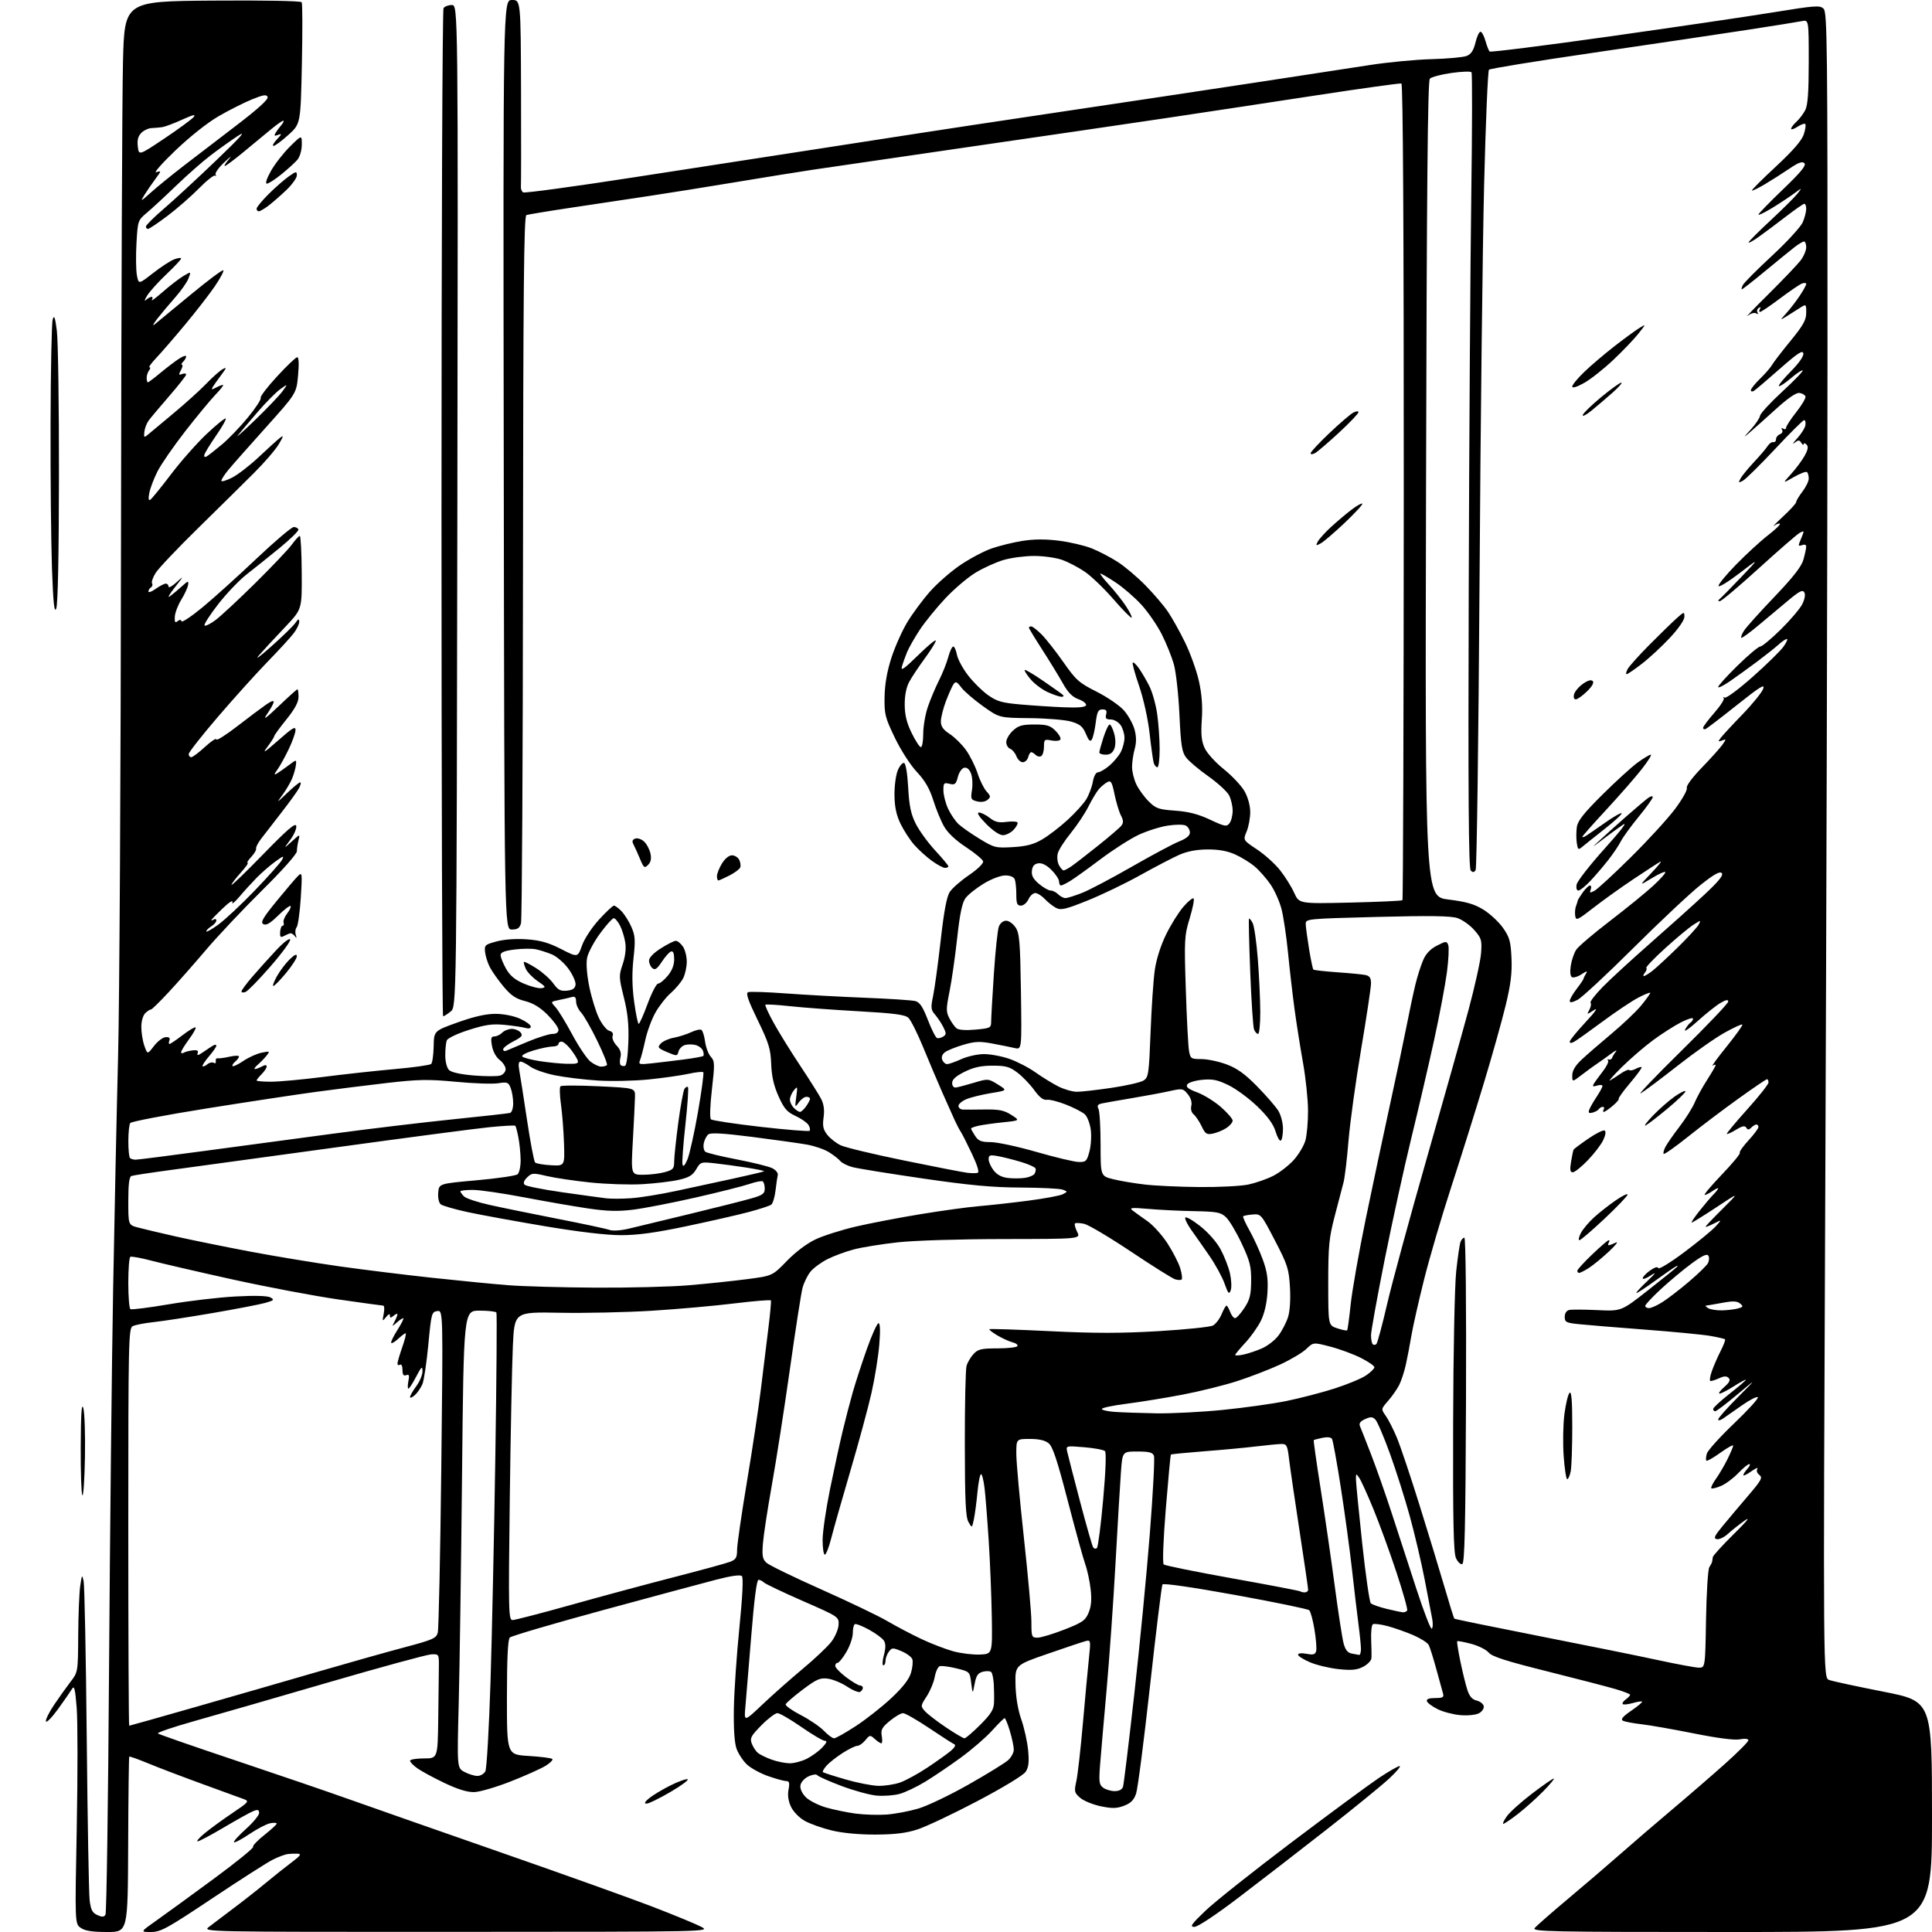 <?xml version="1.0" encoding="UTF-8" standalone="no"?>
<svg 
  version="1.1" 
  xmlns="http://www.w3.org/2000/svg" 
  xmlns:xlink="http://www.w3.org/1999/xlink" 
  xmlns:svg="http://www.w3.org/2000/svg"
  xmlns:rdf="http://www.w3.org/1999/02/22-rdf-syntax-ns#"
  xmlns:cc="http://creativecommons.org/ns#"
  xmlns:dc="http://purl.org/dc/elements/1.1/"
  viewBox="0 0 768 768"
  width="768"
  height="768"
>
<style>svg {background-color: white; }</style>"
<path stroke="none" fill="black" fill-rule="evenodd" d="M42.63,768.00C36.67,768.00 33.81,767.56 32.11,766.36C29.77,764.73 29.77,764.73 30.51,726.54C30.91,705.54 30.90,684.11 30.49,678.93C29.88,671.31 29.52,669.86 28.62,671.38C28.00,672.41 25.51,676.01 23.08,679.37C20.65,682.72 18.48,684.94 18.26,684.29C18.05,683.64 19.47,680.72 21.43,677.80C23.39,674.89 26.34,670.75 27.99,668.60C31.00,664.70 31.00,664.70 31.09,650.10C31.14,642.07 31.49,633.25 31.88,630.50C32.54,625.92 32.65,625.75 33.24,628.50C33.60,630.15 34.16,658.27 34.48,691.00C34.80,723.73 35.32,752.67 35.63,755.32C36.09,759.18 36.70,760.36 38.67,761.26C40.57,762.13 41.32,762.09 41.93,761.12C42.36,760.42 43.00,716.35 43.35,663.18C43.71,610.00 44.43,542.20 44.97,512.50C45.51,482.80 46.39,441.18 46.94,420.00C47.49,398.82 48.01,306.57 48.10,215.00C48.20,123.43 48.55,37.70 48.89,24.50C49.50,0.50 49.50,0.50 84.43,0.24C104.74,0.08 119.60,0.36 119.93,0.89C120.24,1.39 120.28,12.47 120.00,25.51C119.50,49.23 119.50,49.23 114.65,53.61C111.99,56.03 109.32,58.00 108.73,58.00C108.14,58.00 108.73,56.85 110.05,55.44C112.04,53.33 112.13,53.01 110.56,53.61C109.11,54.17 108.86,54.01 109.49,52.92C109.94,52.14 110.98,50.71 111.81,49.75C112.63,48.79 112.98,48.00 112.57,48.00C112.17,48.00 109.96,49.56 107.67,51.46C105.38,53.37 100.48,57.42 96.78,60.46C93.08,63.51 89.74,66.00 89.36,66.00C88.97,66.00 89.74,64.76 91.06,63.25C92.39,61.74 91.58,62.26 89.28,64.41C86.97,66.56 85.36,68.81 85.70,69.41C86.04,70.01 85.97,70.19 85.55,69.81C85.13,69.42 82.24,71.69 79.14,74.84C76.04,78.00 70.40,82.92 66.60,85.79C62.81,88.65 59.32,91.00 58.85,91.00C58.38,91.00 58.00,90.57 58.00,90.05C58.00,89.52 61.26,86.29 65.25,82.87C69.24,79.45 78.58,70.82 86.00,63.70C95.91,54.20 98.17,51.64 94.50,54.06C91.75,55.87 86.92,59.32 83.76,61.73C80.60,64.13 74.42,69.57 70.03,73.80C65.64,78.04 60.41,82.87 58.41,84.55C54.81,87.57 54.77,87.71 54.25,96.69C53.97,101.69 54.04,107.41 54.42,109.41C55.10,113.05 55.10,113.05 60.80,108.59C63.94,106.13 67.74,103.66 69.25,103.09C70.76,102.52 72.00,102.37 72.00,102.77C72.00,103.16 69.38,105.96 66.18,108.99C62.98,112.02 59.52,115.85 58.50,117.50C57.47,119.15 57.26,119.94 58.02,119.25C58.78,118.56 59.79,118.00 60.26,118.00C60.73,118.00 60.77,118.56 60.35,119.25C59.93,119.94 61.91,118.47 64.75,115.99C67.59,113.51 71.28,110.67 72.95,109.69C75.99,107.89 75.99,107.89 74.94,110.65C74.37,112.16 72.01,115.54 69.70,118.16C67.39,120.77 64.16,124.62 62.53,126.70C60.88,128.81 60.43,129.79 61.53,128.90C62.61,128.02 69.06,122.71 75.85,117.09C82.65,111.47 88.46,107.13 88.77,107.44C89.08,107.75 87.58,110.59 85.43,113.75C83.28,116.91 77.96,123.78 73.61,129.00C69.26,134.22 64.10,140.19 62.14,142.25C60.19,144.31 58.97,146.00 59.42,146.00C59.87,146.00 59.80,146.56 59.26,147.25C58.72,147.94 58.29,149.29 58.30,150.25C58.32,151.21 58.53,152.00 58.78,152.00C59.02,152.00 61.31,150.27 63.86,148.15C66.41,146.04 69.74,143.51 71.25,142.54C72.76,141.57 74.00,141.18 74.00,141.68C74.00,142.19 73.46,143.14 72.80,143.80C72.14,144.46 71.93,145.00 72.34,145.00C72.74,145.00 72.55,145.97 71.92,147.15C70.94,148.98 71.01,149.21 72.38,148.68C73.27,148.34 74.00,148.43 74.00,148.88C74.00,149.33 70.96,153.19 67.25,157.47C63.54,161.75 59.86,166.12 59.08,167.20C58.29,168.28 57.53,170.29 57.38,171.68C57.14,173.96 57.28,174.07 58.81,172.77C59.74,171.98 64.33,168.16 69.00,164.27C73.67,160.39 79.53,155.10 82.00,152.53C84.47,149.95 87.40,147.36 88.50,146.76C90.20,145.83 90.11,146.17 87.93,149.08C86.51,150.96 85.00,153.11 84.56,153.85C83.92,154.93 84.16,154.98 85.81,154.10C86.94,153.49 88.21,153.00 88.64,153.00C89.06,153.00 87.77,154.69 85.78,156.75C83.79,158.81 78.34,165.40 73.67,171.38C69.01,177.37 64.03,184.57 62.61,187.38C61.19,190.20 59.73,194.03 59.36,195.91C58.91,198.18 59.04,199.10 59.74,198.66C60.31,198.31 64.00,193.78 67.93,188.60C71.85,183.42 78.25,176.18 82.13,172.52C86.01,168.85 89.43,166.09 89.72,166.38C90.00,166.67 88.27,169.74 85.87,173.20C83.47,176.67 81.38,180.10 81.23,180.82C81.05,181.66 81.42,181.87 82.23,181.39C82.93,180.97 85.66,178.82 88.30,176.62C90.94,174.41 95.59,169.56 98.63,165.84C101.67,162.12 103.92,158.68 103.62,158.19C103.31,157.70 106.24,153.86 110.12,149.65C113.99,145.44 117.61,142.00 118.16,142.00C118.78,142.00 118.91,144.66 118.49,149.19C117.83,156.38 117.83,156.38 105.66,169.94C98.96,177.40 92.24,185.00 90.74,186.83C89.23,188.66 88.00,190.58 88.00,191.10C88.00,191.62 89.91,191.07 92.25,189.87C94.59,188.68 99.42,184.94 103.00,181.56C106.58,178.19 110.32,174.80 111.33,174.03C112.82,172.88 112.74,173.33 110.83,176.56C109.56,178.72 105.13,183.86 100.99,187.99C96.86,192.12 86.82,202.03 78.69,210.00C70.56,217.97 63.00,225.95 61.88,227.73C60.77,229.51 60.12,231.39 60.45,231.91C60.77,232.43 60.58,233.14 60.02,233.49C59.46,233.84 59.00,234.57 59.00,235.13C59.00,235.68 60.31,235.21 61.90,234.07C63.50,232.93 65.30,232.00 65.90,232.00C66.51,232.00 67.00,232.53 67.00,233.19C67.00,233.84 68.44,233.05 70.21,231.44C73.16,228.73 73.11,228.90 69.49,233.50C67.32,236.25 66.44,237.85 67.53,237.05C68.61,236.25 70.75,234.47 72.28,233.09C74.81,230.80 75.03,230.75 74.75,232.56C74.58,233.65 73.37,236.28 72.05,238.41C70.74,240.54 69.59,243.56 69.49,245.13C69.36,247.29 69.62,247.73 70.56,246.95C71.42,246.24 71.91,246.24 72.16,246.97C72.35,247.54 76.10,245.05 80.50,241.42C84.90,237.79 94.51,229.12 101.86,222.16C109.21,215.20 115.92,209.50 116.78,209.50C117.63,209.50 118.46,209.95 118.61,210.50C118.76,211.05 115.42,214.33 111.19,217.79C106.96,221.25 101.07,225.97 98.09,228.29C95.12,230.60 89.98,235.99 86.68,240.25C83.37,244.51 80.96,248.29 81.31,248.64C81.66,248.99 83.65,248.01 85.72,246.45C87.80,244.89 94.90,238.29 101.50,231.77C108.10,225.25 114.62,218.38 116.00,216.49C117.38,214.60 118.80,213.04 119.17,213.03C119.54,213.01 119.89,219.55 119.94,227.56C120.04,242.13 120.04,242.13 113.77,248.81C110.32,252.48 107.28,255.73 107.00,256.02C106.72,256.31 104.92,258.30 103.00,260.46C101.08,262.62 103.18,261.11 107.68,257.11C112.18,253.11 116.55,248.86 117.38,247.67C118.56,245.97 118.91,245.85 118.95,247.12C118.98,248.00 118.03,250.03 116.84,251.62C115.66,253.20 110.97,258.32 106.42,263.00C101.88,267.68 92.95,277.57 86.59,285.00C80.22,292.43 75.01,299.06 75.01,299.75C75.00,300.44 75.46,301.00 76.02,301.00C76.58,301.00 79.06,299.14 81.52,296.87C83.99,294.60 86.00,293.28 86.00,293.93C86.00,294.58 89.71,292.24 94.25,288.74C98.79,285.23 103.98,281.34 105.78,280.09C107.86,278.65 108.96,278.31 108.78,279.16C108.63,279.90 107.41,282.07 106.07,284.00C104.36,286.47 105.73,285.52 110.73,280.75C114.62,277.04 118.00,274.00 118.24,274.00C118.47,274.00 118.67,275.35 118.67,277.01C118.67,279.11 117.21,281.82 113.83,286.01C111.17,289.31 109.00,292.30 109.00,292.66C109.00,293.02 107.78,294.93 106.29,296.91C104.14,299.75 105.04,299.21 110.58,294.33C116.41,289.20 117.57,288.52 117.46,290.33C117.40,291.52 116.14,294.98 114.68,298.00C113.22,301.02 111.23,304.61 110.26,305.96C108.92,307.82 108.86,308.20 110.00,307.53C110.83,307.04 112.94,305.56 114.70,304.24C117.89,301.84 117.89,301.84 117.62,304.17C117.47,305.45 116.79,307.85 116.11,309.50C115.42,311.14 113.70,314.07 112.28,316.00C109.81,319.34 109.89,319.31 114.13,315.25C116.58,312.91 118.91,311.00 119.32,311.00C119.73,311.00 119.54,312.01 118.89,313.25C118.24,314.49 115.08,318.88 111.87,323.00C108.67,327.12 105.02,331.84 103.77,333.47C102.52,335.10 101.63,336.85 101.80,337.35C101.96,337.86 101.09,339.34 99.87,340.64C98.65,341.94 98.01,343.00 98.44,343.00C98.88,343.00 97.61,344.80 95.62,347.00C93.63,349.20 92.01,351.34 92.02,351.75C92.04,352.16 97.74,346.65 104.70,339.50C114.27,329.67 117.45,326.94 117.76,328.30C117.98,329.29 116.93,331.76 115.42,333.80C112.67,337.50 112.67,337.50 115.98,334.50C119.29,331.50 119.29,331.50 118.66,334.00C118.31,335.38 118.02,337.35 118.01,338.39C118.01,339.48 112.19,346.03 104.23,353.89C96.66,361.38 86.65,371.99 81.98,377.49C77.32,382.98 70.58,390.62 67.00,394.46C63.42,398.31 60.27,401.38 60.00,401.30C59.73,401.21 58.77,401.81 57.87,402.62C56.90,403.49 56.21,405.73 56.18,408.08C56.15,410.27 56.68,413.67 57.36,415.63C58.60,419.21 58.60,419.21 61.18,415.83C62.60,413.97 64.69,412.37 65.82,412.29C67.24,412.18 67.71,412.58 67.34,413.57C67.03,414.35 67.06,415.00 67.38,415.00C67.71,415.00 70.07,413.41 72.62,411.46C75.17,409.51 77.48,408.14 77.75,408.41C78.02,408.69 76.84,410.82 75.12,413.15C73.40,415.48 72.00,417.78 72.00,418.26C72.00,418.73 72.48,418.82 73.06,418.46C73.64,418.11 75.24,417.69 76.61,417.54C78.44,417.34 78.96,417.65 78.56,418.69C78.17,419.72 78.79,419.59 80.76,418.23C82.27,417.18 84.06,416.00 84.75,415.60C85.44,415.21 86.00,415.25 86.00,415.69C86.00,416.14 84.67,418.06 83.04,419.96C81.41,421.86 80.28,423.61 80.52,423.85C80.76,424.09 81.62,423.73 82.43,423.06C83.25,422.38 84.39,422.13 84.98,422.49C85.57,422.85 85.93,422.55 85.77,421.82C85.62,421.10 85.98,420.58 86.56,420.69C87.15,420.79 89.28,420.50 91.31,420.04C93.34,419.58 95.00,419.56 95.00,419.98C95.00,420.41 94.31,421.32 93.48,422.02C92.64,422.72 92.18,423.51 92.46,423.79C92.74,424.07 94.66,423.15 96.73,421.74C98.80,420.34 102.07,418.86 103.98,418.46C107.28,417.78 107.38,417.84 105.98,419.61C105.17,420.63 103.60,422.25 102.50,423.20C101.40,424.15 100.87,424.95 101.32,424.97C101.76,424.99 103.00,424.53 104.07,423.96C105.40,423.25 106.00,423.25 106.00,423.96C106.00,424.53 105.10,425.90 104.00,427.00C102.90,428.10 102.00,429.23 102.00,429.50C102.00,429.78 104.59,430.00 107.75,430.00C110.91,430.00 120.25,429.14 128.50,428.09C136.75,427.03 149.57,425.63 157.00,424.97C164.43,424.31 170.90,423.40 171.39,422.95C171.87,422.50 172.32,419.35 172.39,415.96C172.50,409.79 172.50,409.79 182.00,406.40C188.50,404.07 193.24,403.01 197.00,403.02C200.26,403.04 204.23,403.83 206.75,404.97C209.09,406.03 211.00,407.43 211.00,408.07C211.00,408.80 210.16,409.00 208.75,408.60C207.51,408.25 203.80,407.71 200.50,407.39C195.69,406.93 192.89,407.33 186.35,409.42C181.74,410.89 177.94,412.70 177.60,413.59C177.27,414.46 177.00,417.12 177.00,419.51C177.00,422.01 177.63,424.48 178.48,425.34C179.41,426.27 183.08,427.08 188.35,427.52C192.97,427.90 197.70,427.91 198.87,427.54C200.04,427.17 201.00,426.03 201.00,425.02C201.00,424.00 199.93,422.34 198.61,421.33C197.20,420.25 195.96,417.97 195.57,415.75C195.03,412.69 195.21,412.00 196.53,412.00C197.42,412.00 198.82,411.32 199.64,410.50C200.47,409.67 202.18,409.00 203.45,409.00C204.72,409.00 206.29,409.65 206.95,410.44C207.94,411.63 207.43,412.25 204.07,413.96C201.83,415.11 200.00,416.53 200.00,417.13C200.00,417.72 200.56,417.97 201.25,417.67C201.94,417.37 205.81,415.74 209.85,414.06C213.90,412.38 218.29,411.00 219.60,411.00C221.15,411.00 222.00,410.42 222.00,409.37C222.00,408.47 220.06,405.80 217.70,403.43C214.70,400.44 211.96,398.77 208.69,397.94C205.03,397.02 203.12,395.72 200.13,392.13C198.01,389.58 195.57,386.12 194.70,384.43C193.84,382.74 192.99,380.04 192.82,378.44C192.52,375.72 192.82,375.45 197.50,374.21C200.55,373.40 205.23,373.09 209.50,373.40C214.80,373.79 218.10,374.73 223.08,377.28C229.66,380.64 229.66,380.64 231.35,375.88C232.30,373.20 235.26,368.69 238.12,365.56C240.91,362.50 243.59,360.00 244.06,360.00C244.53,360.00 245.90,361.01 247.09,362.25C248.27,363.49 250.04,366.30 251.00,368.50C252.50,371.92 252.62,373.73 251.82,381.00C251.18,386.91 251.26,392.17 252.09,398.25C252.75,403.06 253.56,407.00 253.90,407.00C254.23,406.99 255.83,403.39 257.45,399.00C259.08,394.60 260.95,391.00 261.61,391.00C262.28,391.00 263.99,389.62 265.41,387.92C267.12,385.89 268.00,383.65 268.00,381.34C268.00,378.99 267.59,377.96 266.75,378.23C266.06,378.45 264.42,380.29 263.09,382.31C261.21,385.17 260.38,385.73 259.34,384.87C258.60,384.26 258.00,382.90 258.00,381.86C258.00,380.68 259.79,378.82 262.70,376.98C265.28,375.34 267.95,374.00 268.64,374.00C269.33,374.00 270.59,375.00 271.44,376.22C272.30,377.44 273.00,380.17 273.00,382.27C273.00,384.38 272.35,387.36 271.55,388.90C270.75,390.44 268.55,393.07 266.65,394.74C264.75,396.40 261.98,399.94 260.50,402.59C259.02,405.24 257.22,410.13 256.51,413.46C255.79,416.78 254.86,420.35 254.44,421.39C253.74,423.14 254.07,423.23 259.09,422.69C262.07,422.36 267.79,421.68 271.81,421.16C275.83,420.64 279.32,420.01 279.58,419.75C279.84,419.50 279.76,418.54 279.41,417.63C279.06,416.73 277.74,415.72 276.46,415.40C275.19,415.08 273.26,415.10 272.18,415.44C271.10,415.79 269.99,416.94 269.71,418.00C269.22,419.88 269.07,419.88 265.17,418.22C261.52,416.66 261.28,416.35 262.64,414.85C263.46,413.94 265.79,412.89 267.82,412.52C269.84,412.14 272.94,411.16 274.70,410.33C276.46,409.50 278.31,409.07 278.81,409.39C279.32,409.70 279.98,411.80 280.28,414.05C280.58,416.31 281.60,419.01 282.55,420.06C284.13,421.80 284.17,422.88 283.00,433.04C282.25,439.50 282.09,444.46 282.61,444.95C283.10,445.40 291.99,446.75 302.37,447.94C312.75,449.12 321.50,449.83 321.83,449.50C322.16,449.17 321.96,448.14 321.39,447.20C320.81,446.27 318.50,444.65 316.25,443.61C312.85,442.05 311.69,440.71 309.48,435.79C307.59,431.57 306.74,427.84 306.56,422.93C306.33,416.93 305.62,414.62 301.17,405.47C297.36,397.62 296.39,394.79 297.38,394.41C298.12,394.12 304.97,394.35 312.61,394.92C320.25,395.48 334.38,396.25 344.00,396.63C353.62,397.01 362.56,397.60 363.85,397.94C365.63,398.41 366.83,400.22 368.85,405.45C370.31,409.24 371.95,412.48 372.50,412.65C373.05,412.83 374.15,412.55 374.95,412.05C376.21,411.25 376.22,410.75 375.00,408.32C374.22,406.77 372.74,404.53 371.71,403.34C370.02,401.41 369.94,400.60 370.95,395.76C371.56,392.78 372.91,382.89 373.94,373.78C375.25,362.17 376.33,356.42 377.57,354.54C378.53,353.06 381.98,350.05 385.22,347.85C388.56,345.58 390.98,343.23 390.81,342.43C390.64,341.66 387.58,339.11 384.01,336.76C379.87,334.04 376.70,331.05 375.26,328.50C374.01,326.30 372.09,321.61 370.98,318.08C369.53,313.47 367.69,310.30 364.43,306.82C361.88,304.10 358.05,298.14 355.70,293.24C351.84,285.21 351.51,283.89 351.63,277.00C351.72,271.97 352.62,266.86 354.35,261.48C355.78,257.07 358.64,250.66 360.72,247.24C362.80,243.82 366.82,238.39 369.66,235.18C372.50,231.96 377.90,227.23 381.66,224.67C385.42,222.11 391.02,219.13 394.10,218.05C397.19,216.97 402.72,215.60 406.40,215.02C410.94,214.29 415.58,214.26 420.88,214.93C425.17,215.46 431.03,216.83 433.91,217.96C436.78,219.10 441.46,221.53 444.32,223.38C447.17,225.22 452.14,229.43 455.37,232.73C458.60,236.03 462.59,240.70 464.24,243.12C465.88,245.53 468.96,251.03 471.07,255.35C473.18,259.67 475.66,266.60 476.59,270.75C477.74,275.93 478.10,280.70 477.74,286.00C477.33,291.90 477.60,294.57 478.85,297.34C479.78,299.38 483.13,303.08 486.49,305.77C489.78,308.41 493.48,312.35 494.72,314.53C496.07,316.91 496.97,320.21 496.98,322.78C496.99,325.14 496.35,328.62 495.56,330.52C494.11,333.97 494.11,333.97 499.67,337.66C502.73,339.68 506.86,343.42 508.86,345.95C510.86,348.48 513.38,352.51 514.46,354.91C516.42,359.26 516.42,359.26 536.72,358.79C547.88,358.53 557.23,358.11 557.49,357.84C557.75,357.58 557.99,284.50 558.02,195.44C558.04,91.13 557.71,33.40 557.08,33.19C556.55,33.02 541.35,35.13 523.30,37.89C505.26,40.66 478.35,44.73 463.50,46.95C448.65,49.16 413.32,54.34 385.00,58.44C356.68,62.55 328.77,66.62 323.00,67.49C317.23,68.36 303.27,70.60 292.00,72.48C280.73,74.35 265.43,76.80 258.00,77.91C250.57,79.02 236.85,81.08 227.50,82.49C218.15,83.89 209.94,85.25 209.25,85.49C208.26,85.84 207.98,114.77 207.90,225.22C207.85,301.82 207.49,365.62 207.11,367.00C206.56,368.95 205.75,369.50 203.45,369.50C200.50,369.50 200.50,369.50 200.25,184.75C199.99,-0.00 199.99,-0.00 203.50,-0.00C207.00,0.00 207.00,0.00 207.12,36.25C207.18,56.19 207.16,73.25 207.07,74.16C206.98,75.08 207.38,76.12 207.97,76.48C208.56,76.84 228.27,74.16 251.77,70.52C275.27,66.88 307.55,61.89 323.50,59.44C339.45,56.99 358.12,54.10 365.00,53.02C371.88,51.93 397.07,48.13 421.00,44.56C444.93,40.99 479.57,35.79 498.00,32.98C516.42,30.18 537.35,26.98 544.50,25.86C551.65,24.74 562.67,23.69 569.00,23.52C575.33,23.35 581.62,22.78 582.98,22.25C584.79,21.55 585.74,20.10 586.53,16.89C587.11,14.48 588.02,12.55 588.55,12.61C589.07,12.68 589.95,14.33 590.50,16.28C591.05,18.24 591.79,20.12 592.14,20.48C592.50,20.83 613.87,18.14 639.64,14.51C665.41,10.87 694.79,6.55 704.92,4.90C721.72,2.17 723.47,2.04 724.92,3.49C726.35,4.92 726.50,18.40 726.46,142.29C726.43,217.75 726.03,366.68 725.57,473.22C724.73,666.95 724.73,666.95 727.12,667.82C728.43,668.30 738.16,670.40 748.75,672.48C768.00,676.28 768.00,676.28 768.00,722.14C768.00,768.00 768.00,768.00 688.38,768.00C615.63,768.00 608.87,767.86 610.08,766.41C610.81,765.53 616.82,760.26 623.45,754.70C630.08,749.14 639.35,741.20 644.06,737.05C648.76,732.90 657.95,725.00 664.48,719.50C671.01,714.00 680.55,705.75 685.68,701.17C690.80,696.59 695.00,692.38 695.00,691.81C695.00,691.18 693.68,691.02 691.60,691.41C689.45,691.82 682.73,690.95 673.27,689.05C665.06,687.41 655.67,685.76 652.42,685.40C649.16,685.03 645.88,684.40 645.12,684.00C644.13,683.48 645.07,682.36 648.44,680.04C651.03,678.26 652.97,676.63 652.75,676.42C652.54,676.21 650.85,676.47 649.00,677.00C647.15,677.53 645.38,677.71 645.07,677.40C644.76,677.09 645.29,676.26 646.25,675.56C647.21,674.85 648.00,674.02 648.00,673.71C648.00,673.40 645.41,672.38 642.25,671.45C639.09,670.52 626.83,667.34 615.00,664.38C598.67,660.30 593.08,658.51 591.77,656.92C590.82,655.77 587.69,654.21 584.82,653.45C581.94,652.69 579.44,652.22 579.26,652.41C579.08,652.59 579.65,656.23 580.53,660.49C581.41,664.75 582.66,669.86 583.32,671.83C584.14,674.34 585.25,675.59 586.99,676.00C588.37,676.32 589.63,677.33 589.81,678.23C589.98,679.13 589.13,680.40 587.92,681.04C586.68,681.71 583.46,682.04 580.57,681.80C577.75,681.56 573.67,680.50 571.52,679.44C569.37,678.37 567.43,676.94 567.22,676.25C566.96,675.41 568.02,675.00 570.48,675.00C573.48,675.00 574.05,674.69 573.64,673.25C573.36,672.29 572.15,667.90 570.96,663.50C569.76,659.10 568.40,654.78 567.93,653.89C567.46,653.00 564.70,651.25 561.79,649.99C558.88,648.74 554.29,647.12 551.58,646.40C548.87,645.68 546.25,645.35 545.74,645.66C545.23,645.98 544.93,648.77 545.06,651.87C545.20,654.96 545.24,658.28 545.15,659.22C545.07,660.17 543.58,661.68 541.85,662.58C539.39,663.85 537.27,664.05 532.10,663.51C528.47,663.12 523.36,661.90 520.75,660.78C518.14,659.67 516.00,658.31 516.00,657.77C516.00,657.18 517.39,657.04 519.38,657.41C522.10,657.92 522.84,657.70 523.20,656.27C523.45,655.30 523.14,651.46 522.52,647.75C521.91,644.04 520.97,640.60 520.45,640.10C519.93,639.60 506.72,636.88 491.09,634.04C473.91,630.93 462.45,629.27 462.09,629.85C461.77,630.38 459.54,648.52 457.15,670.16C454.76,691.80 452.27,711.06 451.62,712.97C450.74,715.55 449.52,716.79 446.83,717.81C443.92,718.92 442.13,718.96 437.58,718.02C434.47,717.37 430.79,715.87 429.40,714.67C427.06,712.66 426.95,712.18 427.87,708.00C428.41,705.52 429.58,695.17 430.47,685.00C431.36,674.83 432.44,663.20 432.87,659.17C433.62,652.07 433.58,651.85 431.57,652.36C430.43,652.65 423.65,654.92 416.50,657.40C403.50,661.90 403.50,661.90 403.68,669.70C403.80,674.66 404.64,679.68 405.98,683.50C407.14,686.80 408.36,692.29 408.69,695.71C409.14,700.42 408.91,702.49 407.72,704.30C406.81,705.69 398.84,710.53 388.51,715.97C378.80,721.08 368.07,726.15 364.68,727.24C360.17,728.70 355.66,729.24 348.00,729.27C341.47,729.29 334.89,728.67 330.60,727.63C326.80,726.71 321.98,724.99 319.89,723.82C317.72,722.60 315.37,720.19 314.44,718.24C313.37,715.98 313.03,713.64 313.45,711.40C313.96,708.71 313.76,708.00 312.52,708.00C311.66,708.00 308.40,707.11 305.29,706.01C302.18,704.92 298.38,702.82 296.84,701.35C295.30,699.87 293.47,697.06 292.77,695.09C291.95,692.75 291.58,687.13 291.73,679.00C291.85,672.12 292.84,657.73 293.92,647.00C295.17,634.51 295.53,627.15 294.92,626.53C294.29,625.90 290.70,626.39 284.73,627.94C279.65,629.25 259.36,634.71 239.64,640.07C219.92,645.43 203.27,650.33 202.65,650.95C201.88,651.72 201.52,659.25 201.51,674.79C201.50,697.50 201.50,697.50 210.19,698.02C214.97,698.31 219.18,698.85 219.55,699.22C219.92,699.59 218.71,700.82 216.86,701.95C215.01,703.09 208.78,705.88 203.00,708.15C197.22,710.43 190.70,712.33 188.50,712.39C185.79,712.46 181.97,711.28 176.67,708.76C172.36,706.70 167.53,704.09 165.92,702.94C164.31,701.80 163.00,700.44 163.00,699.93C163.00,699.42 165.47,699.00 168.50,699.00C174.00,699.00 174.00,699.00 174.21,683.00C174.32,674.20 174.44,664.86 174.46,662.25C174.50,657.58 174.45,657.50 171.44,657.63C169.76,657.70 151.31,662.73 130.44,668.81C109.57,674.90 85.65,681.80 77.27,684.15C68.89,686.51 62.36,688.72 62.77,689.08C63.17,689.43 77.00,694.24 93.50,699.76C110.00,705.28 130.47,712.28 139.00,715.32C147.53,718.35 174.52,727.81 199.00,736.34C223.48,744.86 250.59,754.56 259.25,757.89C267.91,761.22 276.68,764.84 278.75,765.93C282.50,767.91 282.50,767.91 181.50,767.94C81.01,767.97 80.51,767.96 83.00,766.01C84.38,764.94 88.65,761.70 92.50,758.82C96.35,755.95 102.24,751.32 105.58,748.55C108.92,745.77 113.62,742.04 116.01,740.25C119.34,737.77 119.91,736.97 118.43,736.88C117.37,736.82 115.60,736.87 114.51,736.99C113.41,737.11 110.71,738.11 108.51,739.20C106.30,740.30 95.46,747.23 84.42,754.60C66.39,766.63 63.89,768.00 60.02,768.00C55.70,768.00 55.70,768.00 62.43,763.25C66.13,760.64 76.34,753.21 85.13,746.73C93.91,740.26 100.88,734.61 100.61,734.17C100.33,733.73 102.34,731.61 105.06,729.46C107.78,727.30 110.00,725.26 110.00,724.91C110.00,724.56 108.83,724.50 107.40,724.77C105.97,725.05 102.26,726.98 99.16,729.06C96.06,731.15 93.29,732.61 93.01,732.32C92.73,732.03 94.86,729.66 97.75,727.06C100.64,724.47 103.00,721.60 103.00,720.70C103.00,719.40 102.53,719.23 100.75,719.92C99.51,720.40 94.25,723.32 89.05,726.40C83.85,729.48 79.13,731.98 78.55,731.97C77.97,731.95 79.25,730.49 81.39,728.72C83.53,726.95 88.44,723.38 92.29,720.78C98.92,716.32 99.17,716.02 96.90,715.17C95.58,714.68 88.20,711.99 80.50,709.19C72.80,706.39 63.17,702.73 59.09,701.04C55.02,699.36 51.55,698.12 51.38,698.28C51.22,698.45 51.02,714.20 50.95,733.29C50.81,768.00 50.81,768.00 42.63,768.00zM474.74,765.97C472.87,765.94 473.59,764.89 479.18,759.55C482.85,756.03 498.27,743.79 513.45,732.33C528.63,720.87 544.25,709.36 548.15,706.75C552.06,704.14 555.77,702.02 556.38,702.04C557.00,702.06 555.12,704.30 552.20,707.02C549.29,709.73 538.13,718.83 527.40,727.23C516.67,735.63 500.94,747.79 492.44,754.25C483.11,761.35 476.10,765.99 474.74,765.97zM597.59,725.00C597.19,725.00 597.83,723.64 599.01,721.98C600.19,720.33 604.70,716.28 609.02,712.98C613.34,709.69 617.23,707.00 617.65,707.00C618.08,707.00 616.19,709.28 613.46,712.06C610.73,714.84 606.21,718.89 603.41,721.06C600.61,723.23 597.99,725.00 597.59,725.00zM352.50,721.31C355.80,721.06 361.43,720.00 365.00,718.95C368.57,717.91 377.57,713.60 385.00,709.39C392.43,705.18 399.51,700.82 400.75,699.69C401.99,698.57 403.00,696.69 403.00,695.51C403.00,694.33 402.31,691.03 401.46,688.18C400.61,685.33 399.67,683.00 399.36,683.00C399.06,683.00 396.82,685.21 394.39,687.91C391.96,690.62 386.37,695.45 381.97,698.66C377.57,701.87 371.18,706.20 367.77,708.27C364.37,710.34 359.76,712.53 357.55,713.12C355.33,713.72 351.26,714.01 348.51,713.78C345.75,713.54 339.45,711.81 334.50,709.95C329.55,708.08 325.22,706.15 324.87,705.66C324.52,705.17 322.96,705.39 321.37,706.15C319.73,706.93 318.36,708.47 318.18,709.74C317.99,711.08 318.84,712.93 320.33,714.42C321.68,715.78 325.29,717.61 328.34,718.50C331.39,719.38 336.72,720.48 340.19,720.94C343.66,721.39 349.20,721.56 352.50,721.31zM257.02,716.97C255.96,716.94 256.25,716.31 258.00,714.86C259.37,713.71 263.12,711.45 266.33,709.83C269.54,708.21 272.69,707.06 273.33,707.28C273.97,707.49 270.90,709.76 266.52,712.33C262.13,714.90 257.86,716.99 257.02,716.97zM443.12,712.00C444.86,712.00 446.07,711.36 446.42,710.25C446.72,709.29 448.73,692.75 450.89,673.50C453.05,654.25 455.84,625.43 457.09,609.45C458.34,593.47 459.07,579.63 458.71,578.70C458.20,577.36 456.79,577.00 452.12,577.00C446.18,577.00 446.18,577.00 445.58,585.25C445.24,589.79 444.28,606.09 443.43,621.47C442.58,636.86 440.99,659.36 439.91,671.47C438.82,683.59 437.65,697.06 437.31,701.40C436.77,708.35 436.92,709.46 438.54,710.65C439.55,711.39 441.62,712.00 443.12,712.00zM349.12,709.90C351.67,709.95 355.59,709.35 357.84,708.56C360.09,707.76 364.99,705.08 368.72,702.60C372.45,700.11 376.62,697.13 378.00,695.97C379.47,694.72 380.04,693.66 379.38,693.38C378.76,693.13 374.26,690.24 369.38,686.96C364.49,683.69 359.82,681.01 358.98,681.01C358.14,681.00 355.78,682.38 353.73,684.07C350.59,686.66 350.08,687.61 350.51,690.07C350.80,691.68 350.72,693.00 350.34,693.00C349.97,693.00 348.79,692.22 347.73,691.26C345.90,689.60 345.73,689.62 343.99,691.76C343.00,692.99 341.55,694.00 340.79,694.00C340.02,694.00 337.39,695.28 334.95,696.85C332.50,698.42 329.64,700.67 328.59,701.85C327.54,703.04 326.87,704.20 327.10,704.43C327.33,704.67 331.34,705.97 336.01,707.32C340.68,708.68 346.58,709.84 349.12,709.90zM189.71,705.96C190.93,705.98 192.38,705.16 192.93,704.13C193.48,703.10 194.40,687.02 194.99,668.38C195.57,649.75 196.44,609.30 196.91,578.50C197.39,547.70 197.58,522.16 197.33,521.75C197.09,521.34 194.06,521.00 190.60,521.00C184.33,521.00 184.33,521.00 183.67,586.25C183.30,622.14 182.71,663.04 182.35,677.14C181.69,702.77 181.69,702.77 184.59,704.35C186.19,705.21 188.50,705.94 189.71,705.96zM313.79,700.93C315.60,700.97 318.75,700.14 320.79,699.10C322.83,698.05 325.59,696.03 326.92,694.60C328.63,692.77 328.92,692.00 327.90,692.00C327.10,692.00 322.89,689.52 318.55,686.50C314.20,683.48 309.92,681.00 309.03,681.00C308.15,681.00 305.29,683.17 302.67,685.83C298.50,690.06 298.03,690.95 298.85,693.12C299.37,694.47 300.45,696.13 301.25,696.79C302.05,697.46 304.46,698.65 306.61,699.43C308.75,700.22 311.98,700.89 313.79,700.93zM331.56,691.00C332.21,691.00 336.09,688.82 340.18,686.15C344.27,683.48 350.62,678.48 354.30,675.04C358.87,670.76 361.35,667.58 362.13,664.97C362.76,662.87 362.99,660.42 362.65,659.53C362.31,658.64 360.36,657.21 358.32,656.36C354.88,654.92 354.52,654.94 353.31,656.60C352.59,657.58 352.00,659.20 352.00,660.19C352.00,661.19 351.61,662.00 351.14,662.00C350.67,662.00 350.76,660.18 351.36,657.96C352.11,655.12 352.12,653.41 351.38,652.21C350.80,651.27 348.14,649.30 345.45,647.82C342.77,646.35 340.22,645.36 339.79,645.63C339.35,645.90 339.00,647.51 339.00,649.22C339.00,650.93 337.86,654.28 336.46,656.66C335.06,659.05 333.48,661.00 332.96,661.00C332.43,661.00 332.01,661.56 332.03,662.25C332.05,662.94 334.00,664.96 336.38,666.75C338.75,668.54 341.21,670.00 341.85,670.00C342.48,670.00 343.00,670.42 343.00,670.94C343.00,671.46 342.52,672.18 341.94,672.54C341.36,672.90 339.04,671.97 336.79,670.48C334.54,668.99 331.07,667.56 329.10,667.29C325.99,666.89 324.63,667.48 319.07,671.66C315.53,674.32 312.50,676.95 312.32,677.50C312.15,678.05 314.86,679.97 318.34,681.77C321.82,683.57 325.95,686.39 327.52,688.02C329.09,689.66 330.91,691.00 331.56,691.00zM383.39,691.00C383.89,691.00 386.71,688.59 389.65,685.65C393.87,681.43 395.03,679.59 395.14,676.90C395.22,675.03 395.18,671.70 395.05,669.50C394.92,667.30 394.48,665.14 394.05,664.69C393.63,664.25 392.15,664.17 390.76,664.52C388.75,665.03 388.07,666.02 387.44,669.33C386.64,673.50 386.64,673.50 386.07,669.00C385.50,664.51 385.49,664.50 380.13,663.19C377.18,662.47 374.20,662.09 373.51,662.36C372.82,662.62 371.94,664.56 371.56,666.67C371.18,668.78 369.74,672.23 368.36,674.34C365.92,678.07 365.90,678.24 367.68,680.22C368.68,681.34 372.42,684.23 375.99,686.63C379.56,689.03 382.89,691.00 383.39,691.00zM51.36,686.00C51.57,686.00 63.38,682.67 77.61,678.59C91.85,674.52 113.62,668.24 126.00,664.64C138.38,661.04 154.09,656.61 160.93,654.80C172.07,651.84 173.43,651.24 174.02,649.00C174.39,647.62 175.02,618.23 175.42,583.67C176.14,520.84 176.14,520.84 173.82,521.17C171.60,521.49 171.44,522.08 170.27,534.49C169.59,541.64 168.54,548.69 167.93,550.17C167.32,551.65 165.96,553.63 164.91,554.58C163.86,555.53 163.00,555.88 163.00,555.35C163.00,554.82 164.12,552.86 165.50,551.00C166.87,549.14 167.98,546.46 167.95,545.06C167.91,542.88 167.54,543.20 165.43,547.25C164.07,549.86 162.69,552.00 162.36,552.00C162.02,552.00 162.02,550.67 162.34,549.04C162.81,546.71 162.62,546.21 161.47,546.65C160.40,547.06 160.00,546.48 160.00,544.55C160.00,543.03 159.57,542.15 159.00,542.50C158.45,542.84 158.00,542.63 158.00,542.03C158.00,541.44 158.87,538.49 159.92,535.48C160.98,532.46 161.57,530.00 161.24,530.00C160.90,530.00 159.59,530.98 158.32,532.17C157.05,533.36 155.79,534.12 155.52,533.85C155.24,533.58 156.36,531.25 157.99,528.68C159.62,526.11 160.66,524.00 160.31,524.00C159.95,524.00 158.77,524.79 157.68,525.75C155.77,527.44 155.75,527.43 156.85,525.32C157.48,524.11 158.00,522.82 158.00,522.44C158.00,522.06 157.32,522.32 156.50,523.00C155.30,524.00 155.00,523.99 155.00,522.93C155.00,522.12 154.41,522.36 153.45,523.56C151.99,525.39 151.94,525.32 152.53,522.25C152.88,520.46 152.79,519.00 152.33,519.00C151.87,518.99 143.77,517.88 134.31,516.52C124.86,515.16 105.96,511.58 92.31,508.57C78.67,505.55 64.15,502.19 60.05,501.10C55.96,500.02 52.24,499.35 51.80,499.62C51.36,499.89 51.00,504.56 51.00,510.00C51.00,515.44 51.38,520.12 51.85,520.41C52.31,520.69 59.17,519.82 67.10,518.48C75.02,517.13 86.94,515.73 93.58,515.37C101.34,514.95 106.33,515.09 107.53,515.76C109.16,516.67 108.90,516.94 105.45,517.92C103.28,518.53 93.85,520.35 84.50,521.96C75.15,523.56 64.58,525.19 61.00,525.57C57.42,525.95 53.71,526.67 52.75,527.17C51.11,528.02 51.00,532.84 51.00,607.04C51.00,650.47 51.16,686.00 51.36,686.00zM303.15,677.50C307.21,673.65 314.42,667.28 319.16,663.33C323.89,659.39 328.99,654.57 330.49,652.61C331.98,650.65 333.27,647.62 333.35,645.88C333.50,642.72 333.42,642.67 319.09,636.40C311.17,632.93 304.22,629.62 303.64,629.04C303.07,628.47 302.11,628.00 301.51,628.00C300.81,628.00 299.78,635.97 298.64,650.25C297.65,662.49 296.60,675.20 296.30,678.50C295.75,684.50 295.75,684.50 303.15,677.50zM675.17,662.91C677.85,663.00 677.85,663.00 678.17,643.75C678.35,633.16 678.94,623.83 679.48,623.00C680.03,622.17 680.53,621.16 680.61,620.75C680.69,620.34 680.81,619.53 680.88,618.96C680.94,618.38 684.71,614.25 689.25,609.78C694.51,604.59 696.05,602.67 693.50,604.48C691.30,606.04 688.31,608.41 686.85,609.75C685.39,611.09 683.42,612.03 682.47,611.84C681.05,611.56 681.48,610.60 684.87,606.50C687.14,603.75 691.69,598.35 694.98,594.50C700.20,588.40 700.76,587.35 699.38,586.32C698.44,585.62 698.12,584.62 698.58,583.87C699.01,583.18 697.93,583.63 696.18,584.87C694.43,586.12 693.00,586.80 693.00,586.40C693.00,585.99 693.74,584.83 694.65,583.83C695.57,582.82 695.88,582.00 695.35,582.00C694.82,582.00 692.84,583.63 690.95,585.62C689.05,587.61 685.99,589.89 684.14,590.68C682.29,591.47 680.56,591.89 680.28,591.62C680.01,591.34 680.84,589.63 682.14,587.81C683.44,586.00 685.50,582.48 686.72,580.00C687.94,577.53 688.95,575.12 688.97,574.66C688.99,574.19 686.71,575.46 683.90,577.47C681.10,579.49 678.58,580.92 678.31,580.64C678.04,580.37 678.13,579.10 678.50,577.83C678.88,576.55 683.76,571.15 689.34,565.82C694.91,560.50 699.16,555.82 698.77,555.43C698.37,555.04 695.55,556.47 692.50,558.61C689.44,560.75 686.05,563.12 684.97,563.87C683.89,564.63 683.00,564.80 683.00,564.26C683.00,563.71 686.49,559.77 690.75,555.50C698.50,547.73 698.50,547.73 690.58,554.36C686.22,558.01 682.28,561.00 681.83,561.00C681.37,561.00 681.00,560.59 681.00,560.09C681.00,559.59 683.92,556.88 687.50,554.07C691.08,551.26 694.00,548.76 694.00,548.51C694.00,548.25 691.89,549.38 689.30,551.02C686.72,552.66 684.13,553.99 683.55,553.97C682.97,553.95 683.80,552.80 685.38,551.40C687.49,549.55 687.97,548.57 687.16,547.76C686.35,546.95 685.36,546.97 683.48,547.83C682.06,548.47 680.50,549.00 680.00,549.00C679.50,549.00 679.70,547.27 680.45,545.15C681.19,543.04 682.78,539.39 683.97,537.06C685.16,534.72 685.96,532.62 685.73,532.40C685.51,532.18 682.89,531.57 679.91,531.05C676.94,530.53 665.27,529.40 654.00,528.55C642.73,527.69 630.91,526.72 627.75,526.39C622.57,525.86 622.00,525.57 622.00,523.48C622.00,522.08 622.70,520.99 623.75,520.74C624.71,520.52 629.77,520.54 635.00,520.79C644.50,521.24 644.50,521.24 655.00,512.99C660.77,508.45 665.95,504.28 666.50,503.72C667.17,503.04 667.01,502.98 666.00,503.55C665.17,504.01 661.51,506.55 657.86,509.19C654.21,511.84 650.90,514.00 650.51,514.00C650.12,514.00 651.99,511.94 654.65,509.42C658.20,506.06 658.63,505.41 656.25,506.98C654.46,508.17 653.00,508.69 653.00,508.14C653.00,507.59 654.31,506.20 655.91,505.06C657.75,503.76 658.97,503.40 659.20,504.10C659.40,504.71 664.06,501.86 669.54,497.75C675.02,493.65 680.62,489.04 682.00,487.52C684.50,484.75 684.50,484.75 681.25,486.40C679.46,487.31 678.00,487.86 678.00,487.63C678.00,487.40 681.04,484.20 684.75,480.52C691.50,473.82 691.50,473.82 682.29,479.91C677.22,483.26 672.80,486.00 672.47,486.00C672.14,486.00 673.57,483.86 675.65,481.25C677.73,478.64 680.24,475.69 681.22,474.71C682.20,473.73 683.00,472.69 683.00,472.40C683.00,472.12 682.00,472.59 680.78,473.44C679.56,474.30 678.15,475.00 677.64,475.00C677.14,475.00 680.21,471.36 684.45,466.92C688.70,462.48 691.92,458.58 691.60,458.27C691.29,457.95 692.82,455.75 695.01,453.37C697.21,450.99 699.00,448.58 699.00,448.02C699.00,447.46 698.64,447.00 698.20,447.00C697.76,447.00 696.84,447.56 696.16,448.24C695.19,449.21 694.75,449.22 694.17,448.27C693.61,447.37 692.57,447.58 690.10,449.09C688.27,450.20 686.62,450.95 686.43,450.76C686.24,450.57 689.89,446.18 694.54,441.01C699.19,435.84 703.00,431.03 703.00,430.31C703.00,429.59 702.73,429.00 702.41,429.00C702.08,429.00 697.02,432.44 691.16,436.64C685.30,440.84 676.30,447.63 671.18,451.73C666.05,455.83 661.62,458.96 661.34,458.68C661.07,458.40 661.39,457.12 662.07,455.84C662.75,454.55 665.28,450.92 667.70,447.77C670.11,444.62 672.78,440.37 673.64,438.32C674.49,436.28 676.72,432.21 678.60,429.28C680.47,426.36 682.00,423.72 682.00,423.42C682.00,423.12 681.47,423.21 680.83,423.61C680.18,424.01 682.67,420.60 686.36,416.03C690.04,411.46 692.86,407.52 692.61,407.27C692.36,407.02 689.14,408.50 685.46,410.56C681.77,412.62 673.43,418.49 666.92,423.61C660.40,428.72 653.82,433.67 652.28,434.59C650.75,435.52 657.94,427.98 668.25,417.84C678.56,407.70 687.00,398.84 687.00,398.15C687.00,397.25 686.11,397.41 683.91,398.69C682.21,399.69 678.09,402.96 674.76,405.97C671.42,408.99 669.21,410.47 669.85,409.28C670.49,408.09 671.46,406.83 672.01,406.50C672.55,406.16 673.00,405.45 673.00,404.92C673.00,404.40 670.86,405.05 668.25,406.38C665.64,407.70 660.65,410.89 657.16,413.46C653.67,416.03 648.05,420.88 644.66,424.23C641.27,427.59 639.17,429.97 640.00,429.51C640.83,429.05 642.76,427.80 644.31,426.73C645.85,425.66 647.37,425.04 647.69,425.36C648.00,425.67 649.14,425.46 650.22,424.88C651.29,424.31 652.35,424.02 652.57,424.23C652.79,424.45 650.73,427.27 648.00,430.50C645.27,433.73 643.23,436.56 643.46,436.80C643.70,437.03 642.61,438.30 641.05,439.61C639.49,440.93 637.91,442.00 637.55,442.00C637.18,442.00 637.16,441.55 637.50,441.00C637.84,440.45 637.67,440.00 637.12,440.00C636.57,440.00 635.87,440.40 635.57,440.88C635.28,441.36 634.16,441.99 633.09,442.27C631.62,442.65 631.29,442.38 631.75,441.14C632.08,440.24 633.39,437.93 634.67,436.02C635.95,434.10 637.00,432.16 637.00,431.70C637.00,431.24 636.04,431.17 634.87,431.54C633.26,432.05 632.94,431.89 633.54,430.86C633.98,430.11 635.60,427.88 637.14,425.89C638.68,423.90 639.62,421.95 639.22,421.56C638.83,421.16 638.95,420.98 639.50,421.17C640.05,421.35 640.65,421.05 640.84,420.50C641.02,419.95 641.69,418.84 642.34,418.03C642.98,417.22 642.15,417.57 640.50,418.81C638.85,420.05 636.38,421.82 635.00,422.74C633.62,423.65 630.81,425.70 628.75,427.29C625.00,430.17 625.00,430.17 625.00,427.45C625.00,425.62 626.19,423.61 628.66,421.28C630.67,419.38 636.04,414.73 640.58,410.93C645.12,407.14 650.45,402.07 652.42,399.67C654.39,397.26 656.00,395.02 656.00,394.69C656.00,394.37 653.86,395.21 651.25,396.58C648.64,397.94 642.23,402.23 637.00,406.11C631.77,409.98 626.71,413.59 625.75,414.11C624.61,414.74 624.00,414.72 624.00,414.07C624.00,413.52 626.81,410.06 630.25,406.37C634.15,402.19 635.41,400.37 633.60,401.54C630.71,403.42 630.70,403.42 631.82,401.34C632.43,400.20 632.63,398.97 632.27,398.61C631.91,398.25 634.07,395.44 637.06,392.37C640.05,389.30 648.58,381.47 656.00,374.96C663.42,368.45 673.10,359.77 677.50,355.66C683.31,350.23 685.20,347.88 684.42,347.06C683.63,346.25 681.34,347.53 675.92,351.84C671.84,355.08 659.88,366.31 649.34,376.79C638.81,387.27 628.80,396.57 627.09,397.45C624.95,398.56 624.00,398.69 624.00,397.87C624.00,397.22 625.24,395.07 626.75,393.09C628.26,391.12 629.50,389.27 629.51,389.00C629.52,388.73 629.96,387.82 630.48,387.00C631.19,385.86 630.76,385.93 628.68,387.29C627.18,388.28 625.46,388.78 624.86,388.42C624.20,388.01 624.03,386.22 624.42,383.80C624.76,381.63 625.73,378.81 626.57,377.53C627.41,376.24 633.45,371.10 639.99,366.09C646.53,361.08 654.26,354.78 657.19,352.09C660.11,349.40 662.26,346.95 661.98,346.66C661.69,346.36 659.21,347.49 656.48,349.17C651.50,352.22 651.50,352.22 656.50,346.97C659.25,344.08 660.83,342.08 660.00,342.54C659.17,342.99 654.45,346.05 649.50,349.35C644.55,352.64 637.35,357.79 633.50,360.79C627.04,365.82 626.47,366.08 626.17,364.05C625.99,362.84 626.13,361.10 626.49,360.18C626.84,359.25 627.15,358.27 627.17,358.00C627.20,357.73 628.10,356.26 629.18,354.75C630.26,353.24 631.54,352.00 632.04,352.00C632.53,352.00 632.66,352.73 632.32,353.62C631.79,354.99 632.02,355.06 633.84,354.09C635.02,353.46 641.54,347.44 648.33,340.72C655.12,334.00 663.02,325.38 665.87,321.56C668.73,317.74 670.83,313.99 670.54,313.23C670.22,312.42 672.70,309.07 676.52,305.13C680.10,301.43 683.78,297.34 684.69,296.03C686.27,293.77 686.26,293.68 684.54,294.35C682.94,294.96 682.88,294.83 684.05,293.27C684.78,292.30 688.64,288.12 692.64,284.00C696.63,279.88 700.34,275.30 700.89,273.83C701.70,271.67 699.68,272.92 690.37,280.33C684.04,285.37 678.44,289.65 677.93,289.83C677.42,290.02 677.00,289.78 677.00,289.32C677.00,288.85 679.01,286.17 681.46,283.36C683.92,280.56 685.61,277.90 685.21,277.47C684.82,277.04 685.00,276.96 685.60,277.31C686.21,277.66 691.22,273.93 696.73,269.04C702.25,264.15 707.74,258.76 708.95,257.07C710.15,255.38 710.76,254.00 710.31,254.00C709.85,254.00 708.36,255.01 706.99,256.25C705.62,257.49 701.80,260.52 698.50,262.99C695.20,265.45 690.36,268.95 687.75,270.75C685.14,272.56 683.00,273.61 683.00,273.09C683.00,272.57 686.47,268.74 690.72,264.57C694.97,260.41 699.02,257.00 699.73,257.00C700.43,257.00 704.10,253.96 707.86,250.25C711.63,246.54 715.47,242.03 716.39,240.23C717.40,238.26 717.75,236.38 717.26,235.51C716.62,234.35 715.42,234.91 711.34,238.28C708.52,240.60 703.17,245.08 699.43,248.24C695.70,251.39 692.44,253.77 692.19,253.52C691.93,253.27 692.46,251.95 693.35,250.59C694.24,249.24 699.66,243.21 705.40,237.20C712.94,229.30 716.13,225.20 716.91,222.39C717.50,220.25 717.99,217.95 717.99,217.28C718.00,216.55 717.33,216.32 716.33,216.70C715.05,217.19 714.81,216.95 715.33,215.67C715.70,214.75 716.29,213.27 716.65,212.38C717.19,211.05 716.97,210.95 715.40,211.82C714.36,212.39 707.04,218.74 699.14,225.93C691.24,233.12 684.27,238.99 683.64,238.98C682.91,238.97 682.86,238.69 683.50,238.20C684.05,237.78 687.88,233.89 692.00,229.57C699.50,221.70 699.50,221.70 691.50,227.84C687.10,231.22 683.34,233.52 683.15,232.95C682.96,232.38 686.11,228.53 690.15,224.40C694.19,220.26 699.87,215.05 702.78,212.80C705.68,210.55 707.83,208.49 707.55,208.22C707.27,207.94 706.25,208.28 705.27,208.97C704.30,209.66 705.86,208.03 708.75,205.36C711.64,202.69 714.00,200.09 714.00,199.59C714.00,199.10 715.12,197.21 716.50,195.41C717.88,193.61 719.00,191.28 719.00,190.23C719.00,189.19 718.70,188.03 718.34,187.67C717.97,187.30 715.61,188.19 713.09,189.63C708.50,192.27 708.50,192.27 712.02,188.38C713.95,186.25 716.37,183.00 717.38,181.16C718.73,178.71 718.92,177.52 718.11,176.71C717.50,176.10 716.99,176.03 716.98,176.55C716.98,177.07 716.56,176.85 716.06,176.06C715.28,174.83 714.89,174.83 713.33,176.03C712.32,176.79 712.82,175.98 714.44,174.21C716.06,172.44 717.51,170.10 717.68,169.00C717.85,167.90 717.62,167.00 717.18,167.00C716.73,167.00 711.52,172.18 705.60,178.51C699.67,184.84 693.93,190.50 692.84,191.09C691.07,192.03 690.96,191.94 691.88,190.23C692.44,189.18 694.84,186.25 697.20,183.72C699.57,181.20 702.02,178.32 702.66,177.32C703.29,176.32 704.31,175.61 704.91,175.75C705.51,175.89 706.00,175.37 706.00,174.61C706.00,173.84 706.70,172.94 707.56,172.61C708.44,172.28 708.81,171.50 708.41,170.85C707.96,170.13 708.13,169.96 708.85,170.40C709.48,170.80 710.00,170.63 710.00,170.03C710.00,169.43 711.82,166.64 714.04,163.83C716.26,161.02 717.91,158.22 717.71,157.61C717.51,157.00 716.44,156.37 715.34,156.20C714.03,156.01 710.81,158.21 705.92,162.64C701.84,166.35 697.15,170.53 695.50,171.94C692.84,174.21 692.89,174.07 695.94,170.75C697.83,168.70 699.49,166.24 699.63,165.30C699.77,164.36 703.75,160.03 708.48,155.68C713.22,151.32 716.86,147.53 716.59,147.26C716.32,146.99 714.20,148.39 711.87,150.38C709.55,152.36 707.42,153.75 707.14,153.47C706.85,153.18 709.00,150.54 711.91,147.60C715.18,144.28 717.06,141.56 716.85,140.46C716.58,139.06 714.54,140.41 707.45,146.66C702.47,151.04 697.86,154.97 697.20,155.38C696.54,155.78 696.00,155.66 696.00,155.11C696.00,154.55 697.65,152.50 699.66,150.54C701.68,148.58 703.81,146.12 704.41,145.07C705.01,144.01 708.31,139.71 711.75,135.52C716.81,129.33 718.00,127.21 718.00,124.33C718.00,120.77 718.00,120.77 715.25,122.55C713.74,123.53 711.38,125.02 710.00,125.86C707.50,127.38 707.50,127.38 710.15,124.44C711.60,122.82 713.97,119.75 715.40,117.61C716.83,115.47 718.00,113.35 718.00,112.89C718.00,112.44 717.24,112.36 716.30,112.71C715.37,113.07 711.43,115.75 707.55,118.66C703.67,121.58 700.14,123.97 699.69,123.98C699.25,123.99 699.20,123.48 699.60,122.85C700.04,122.12 699.87,121.96 699.14,122.41C698.49,122.81 698.27,123.63 698.64,124.22C699.05,124.89 698.84,125.02 698.09,124.56C697.41,124.14 695.91,124.58 694.69,125.56C693.48,126.53 697.23,122.64 703.00,116.92C708.77,111.19 714.51,105.18 715.75,103.56C716.99,101.94 718.00,99.57 718.00,98.31C718.00,97.04 717.61,96.00 717.13,96.00C716.66,96.00 714.97,97.00 713.38,98.23C711.80,99.45 706.55,103.73 701.71,107.73C696.88,111.73 692.70,115.00 692.43,115.00C692.15,115.00 692.35,114.21 692.87,113.24C693.39,112.27 698.64,107.00 704.55,101.53C710.45,96.05 715.89,90.11 716.64,88.32C717.39,86.53 718.00,84.15 718.00,83.03C718.00,81.91 717.66,81.00 717.25,81.01C716.84,81.01 713.58,83.27 710.00,86.03C706.42,88.78 701.53,92.44 699.12,94.16C696.71,95.87 694.91,96.84 695.12,96.30C695.33,95.77 699.33,91.78 704.00,87.44C708.67,83.10 713.39,78.41 714.48,77.03C716.47,74.50 716.47,74.50 712.98,77.06C711.07,78.46 707.14,81.05 704.25,82.80C701.36,84.55 699.00,85.68 699.00,85.31C699.00,84.95 703.37,80.45 708.70,75.33C715.91,68.41 718.12,65.72 717.28,64.88C716.44,64.04 714.91,64.60 711.33,67.03C708.67,68.83 704.31,71.61 701.63,73.20C698.95,74.79 696.60,75.93 696.41,75.74C696.21,75.55 700.51,71.25 705.95,66.20C712.72,59.90 716.21,55.88 717.02,53.44C717.67,51.47 717.94,49.61 717.63,49.30C717.32,48.98 715.92,49.48 714.53,50.39C713.14,51.30 712.00,51.66 712.00,51.18C712.00,50.70 712.95,49.45 714.10,48.41C715.26,47.36 716.83,45.29 717.60,43.80C718.63,41.81 719.00,36.75 719.00,24.47C719.00,7.84 719.00,7.84 716.25,8.40C714.74,8.71 704.73,10.31 694.00,11.96C683.27,13.61 656.10,17.64 633.60,20.93C611.11,24.21 592.34,27.26 591.89,27.71C591.45,28.15 590.58,48.54 589.97,73.01C589.36,97.48 588.53,168.58 588.14,231.01C587.74,293.44 587.05,345.12 586.59,345.85C585.98,346.84 585.49,346.89 584.64,346.04C583.80,345.19 583.59,316.22 583.84,235.20C584.02,174.86 584.48,103.90 584.86,77.50C585.23,51.10 585.27,29.15 584.95,28.73C584.62,28.30 581.02,28.43 576.93,29.01C572.85,29.59 569.00,30.61 568.38,31.28C567.54,32.18 567.14,75.61 566.87,194.46C566.50,356.43 566.50,356.43 575.75,357.57C582.94,358.46 586.06,359.37 589.72,361.63C592.32,363.24 595.80,366.49 597.47,368.85C600.08,372.57 600.54,374.21 600.84,380.88C601.11,386.72 600.55,391.27 598.57,399.48C597.13,405.47 593.23,419.39 589.89,430.43C586.56,441.47 580.73,460.05 576.93,471.72C573.13,483.38 568.24,500.03 566.07,508.72C563.90,517.40 561.63,527.42 561.04,531.00C560.44,534.58 559.45,539.75 558.84,542.50C558.23,545.25 557.05,548.85 556.23,550.50C555.40,552.15 553.42,554.99 551.84,556.81C548.95,560.12 548.95,560.12 550.86,562.81C551.91,564.29 553.90,568.20 555.28,571.50C556.66,574.80 560.74,586.95 564.34,598.50C567.95,610.05 572.44,624.81 574.33,631.29C576.21,637.78 577.92,643.25 578.13,643.44C578.33,643.64 593.58,646.76 612.00,650.39C630.42,654.01 651.58,658.29 659.00,659.90C666.42,661.51 673.70,662.86 675.17,662.91zM389.50,657.71C394.50,657.50 394.50,657.50 394.25,642.50C394.11,634.25 393.56,620.70 393.02,612.38C392.49,604.07 391.75,594.73 391.39,591.63C391.02,588.53 390.39,586.00 389.98,586.00C389.57,586.00 388.93,589.26 388.55,593.25C388.17,597.24 387.53,602.08 387.12,604.00C386.38,607.50 386.38,607.50 384.97,605.00C383.86,603.02 383.56,596.61 383.53,574.00C383.51,558.33 383.82,544.37 384.21,542.98C384.60,541.59 385.86,539.46 387.00,538.23C388.79,536.31 390.11,536.00 396.48,536.00C400.55,536.00 404.13,535.60 404.43,535.11C404.74,534.62 403.88,533.94 402.54,533.60C401.19,533.26 398.47,532.03 396.50,530.87C394.53,529.70 393.08,528.58 393.29,528.38C393.49,528.17 404.32,528.52 417.34,529.16C435.34,530.04 445.72,530.03 460.60,529.15C471.37,528.50 481.07,527.50 482.17,526.91C483.27,526.32 484.81,524.30 485.60,522.42C486.38,520.54 487.26,519.00 487.54,519.00C487.82,519.00 488.48,520.12 489.00,521.50C489.52,522.88 490.41,524.00 490.96,524.00C491.52,524.00 493.17,522.19 494.63,519.98C496.82,516.67 497.30,514.79 497.35,509.22C497.40,503.40 496.88,501.33 493.57,494.28C491.46,489.78 488.66,485.09 487.36,483.87C485.27,481.91 483.81,481.63 474.75,481.45C469.11,481.35 460.90,480.95 456.50,480.56C449.78,479.98 448.77,480.08 450.22,481.18C451.16,481.91 453.80,483.81 456.08,485.40C458.37,487.00 461.99,491.01 464.13,494.32C466.27,497.64 468.54,502.07 469.17,504.18C469.80,506.29 470.06,508.28 469.74,508.60C469.41,508.92 468.23,508.89 467.10,508.53C465.97,508.17 458.08,503.22 449.57,497.53C441.05,491.84 432.68,486.87 430.97,486.49C429.26,486.12 427.62,486.05 427.32,486.34C427.03,486.64 427.42,488.14 428.19,489.69C429.60,492.50 429.60,492.50 399.05,492.54C381.50,492.56 363.61,493.11 357.00,493.83C350.68,494.52 342.83,495.78 339.57,496.62C336.31,497.46 331.52,499.22 328.92,500.54C326.32,501.86 323.25,504.13 322.10,505.60C320.95,507.06 319.57,509.90 319.03,511.91C318.49,513.91 316.24,528.36 314.03,544.03C311.82,559.69 308.60,580.38 306.88,590.00C305.16,599.62 303.54,610.20 303.28,613.50C302.88,618.54 303.11,619.79 304.72,621.25C305.78,622.21 315.61,626.99 326.57,631.87C337.53,636.75 349.32,642.40 352.76,644.43C356.21,646.45 362.28,649.65 366.26,651.53C370.24,653.41 375.98,655.61 379.00,656.43C382.02,657.25 386.75,657.82 389.50,657.71zM540.25,657.86C540.66,657.94 541.00,656.89 541.00,655.54C541.00,654.19 540.56,649.80 540.03,645.79C539.50,641.78 538.35,632.09 537.48,624.26C536.61,616.42 534.61,601.70 533.03,591.54C531.46,581.39 529.86,572.58 529.49,571.98C529.07,571.31 527.58,571.15 525.65,571.56C523.92,571.93 522.38,572.34 522.23,572.47C522.08,572.60 523.30,581.21 524.94,591.60C526.58,602.00 529.09,619.27 530.52,630.00C531.94,640.73 533.55,651.16 534.08,653.18C534.76,655.79 535.69,656.99 537.27,657.30C538.50,657.53 539.84,657.79 540.25,657.86zM412.44,651.00C413.78,651.00 418.56,649.56 423.08,647.79C430.29,644.97 431.46,644.16 432.74,641.07C433.78,638.58 434.02,635.88 433.55,631.76C433.19,628.57 432.22,624.05 431.38,621.73C430.55,619.40 427.43,608.05 424.43,596.50C420.34,580.70 418.48,575.07 416.89,573.75C415.45,572.56 413.05,572.00 409.39,572.00C404.00,572.00 404.00,572.00 404.00,577.91C404.00,581.17 405.35,596.13 407.00,611.16C408.65,626.20 410.00,641.31 410.00,644.75C410.00,650.71 410.11,651.00 412.44,651.00zM569.14,647.42C569.58,647.14 569.67,645.48 569.36,643.71C569.04,641.95 567.69,634.88 566.35,628.00C565.02,621.12 562.36,609.79 560.44,602.81C558.53,595.84 554.98,584.63 552.55,577.92C550.13,571.21 547.51,565.08 546.73,564.30C545.58,563.15 544.83,563.12 542.62,564.13C540.73,564.99 540.13,565.83 540.61,566.93C540.98,567.79 542.98,572.86 545.04,578.19C547.11,583.52 550.82,594.10 553.29,601.69C555.77,609.29 560.17,622.79 563.07,631.70C565.97,640.62 568.70,647.69 569.14,647.42zM203.77,644.00C204.72,643.99 215.18,641.28 227.00,637.97C238.82,634.65 257.27,629.68 268.00,626.92C278.73,624.16 288.74,621.42 290.25,620.83C292.56,619.93 293.00,619.16 293.00,616.09C293.00,614.07 294.77,601.87 296.93,588.96C299.09,576.06 301.59,559.42 302.49,552.00C303.40,544.58 304.72,533.77 305.44,528.00C306.16,522.23 306.61,517.25 306.44,516.94C306.26,516.64 299.68,517.18 291.81,518.14C283.94,519.11 269.18,520.42 259.00,521.05C248.82,521.67 232.40,522.03 222.50,521.84C204.50,521.50 204.50,521.50 203.87,535.00C203.53,542.42 202.97,569.99 202.64,596.25C202.08,641.08 202.15,644.00 203.77,644.00zM557.69,640.91C558.35,640.96 559.10,640.64 559.37,640.20C559.65,639.76 557.72,632.90 555.09,624.95C552.46,617.00 548.37,605.77 546.00,600.00C543.64,594.23 541.09,588.61 540.35,587.53C539.05,585.63 539.00,585.65 539.01,588.03C539.02,589.39 540.13,600.82 541.49,613.43C542.85,626.04 544.39,636.79 544.91,637.31C545.43,637.83 548.25,638.83 551.18,639.54C554.10,640.25 557.04,640.87 557.69,640.91zM518.67,633.00C519.40,633.00 520.00,632.51 520.00,631.91C520.00,631.31 518.44,620.62 516.53,608.16C514.62,595.70 512.76,582.91 512.39,579.75C511.81,574.75 511.45,574.00 509.59,574.00C508.41,574.00 503.86,574.43 499.47,574.96C495.09,575.49 485.71,576.37 478.63,576.91C471.56,577.46 465.62,578.04 465.45,578.22C465.28,578.39 464.37,588.11 463.42,599.82C462.41,612.33 462.07,621.43 462.60,621.90C463.10,622.34 475.43,624.84 490.00,627.45C504.57,630.06 516.69,632.38 516.92,632.60C517.15,632.82 517.93,633.00 518.67,633.00zM581.26,621.75C580.57,621.98 579.45,620.89 578.76,619.33C577.80,617.17 577.53,604.61 577.64,566.00C577.71,537.56 578.25,511.09 578.86,505.40C579.46,499.85 580.23,494.56 580.58,493.65C580.93,492.74 581.62,492.00 582.11,492.00C582.64,492.00 582.91,518.81 582.76,556.67C582.56,607.16 582.23,621.42 581.26,621.75zM327.89,618.00C327.40,618.00 327.00,615.39 327.00,612.21C327.00,609.02 328.33,599.91 329.95,591.96C331.57,584.01 333.82,573.67 334.94,569.00C336.06,564.33 337.87,557.35 338.97,553.50C340.06,549.65 342.59,541.89 344.59,536.25C346.58,530.61 348.67,526.00 349.23,526.00C349.88,526.00 349.99,529.01 349.52,534.60C349.13,539.33 347.73,547.95 346.42,553.76C345.11,559.56 341.37,573.35 338.12,584.41C334.87,595.46 331.43,607.54 330.49,611.25C329.55,614.96 328.38,618.00 327.89,618.00zM436.05,615.34C436.50,614.88 437.62,606.24 438.52,596.13C439.54,584.81 439.81,577.41 439.24,576.84C438.73,576.33 435.02,575.63 431.01,575.30C423.71,574.69 423.71,574.69 424.24,577.09C424.53,578.42 426.80,587.24 429.29,596.70C431.78,606.15 434.13,614.40 434.52,615.03C434.91,615.66 435.60,615.80 436.05,615.34zM33.77,579.07C33.62,587.93 33.16,594.83 32.75,594.42C32.34,594.01 32.04,585.30 32.09,575.08C32.15,561.79 32.45,557.42 33.12,559.74C33.63,561.52 33.93,570.22 33.77,579.07zM622.99,588.00C622.58,588.00 621.94,583.84 621.58,578.75C621.22,573.66 621.35,566.18 621.88,562.13C622.41,558.07 623.33,554.27 623.92,553.68C624.69,552.91 625.00,556.75 625.00,567.17C625.00,575.19 624.72,583.16 624.38,584.88C624.03,586.59 623.41,588.00 622.99,588.00zM459.61,561.82C465.72,561.92 477.65,561.31 486.11,560.46C494.57,559.62 505.95,558.02 511.38,556.92C516.81,555.81 525.41,553.58 530.48,551.96C535.55,550.33 541.20,547.99 543.03,546.75C544.85,545.51 546.35,544.05 546.35,543.50C546.35,542.95 543.91,541.27 540.93,539.77C537.94,538.27 532.48,536.25 528.79,535.30C522.07,533.55 522.07,533.55 519.28,536.23C517.75,537.70 513.06,540.49 508.86,542.43C504.66,544.37 497.01,547.32 491.86,548.99C486.72,550.66 476.88,553.10 470.00,554.41C463.13,555.72 453.11,557.34 447.75,558.02C442.39,558.70 438.00,559.63 438.00,560.08C438.00,560.53 440.36,561.06 443.25,561.26C446.14,561.46 453.50,561.71 459.61,561.82zM494.25,538.48C496.04,538.10 499.35,537.00 501.61,536.02C503.87,535.04 506.85,532.72 508.23,530.87C509.62,529.02 511.31,525.75 512.00,523.62C512.76,521.23 513.06,516.66 512.78,511.73C512.35,504.39 511.85,502.82 506.80,493.11C501.35,482.64 501.24,482.50 497.94,482.78C496.11,482.93 494.41,483.25 494.18,483.49C493.95,483.72 495.10,486.29 496.74,489.20C498.38,492.12 500.74,497.29 501.98,500.70C503.73,505.51 504.14,508.42 503.84,513.70C503.59,518.03 502.64,522.14 501.23,525.00C500.01,527.48 497.21,531.43 495.00,533.79C492.80,536.15 491.00,538.33 491.00,538.62C491.00,538.92 492.46,538.85 494.25,538.48zM547.14,534.26C547.56,533.84 549.47,526.74 551.38,518.49C553.28,510.25 560.32,484.38 567.01,461.00C573.70,437.62 581.23,410.85 583.75,401.50C586.27,392.15 588.52,381.97 588.75,378.88C589.13,373.72 588.91,372.96 586.03,369.69C584.31,367.73 581.29,365.59 579.32,364.94C576.69,364.07 568.24,363.95 547.37,364.49C519.27,365.22 519.00,365.25 519.05,367.36C519.08,368.54 519.68,372.98 520.37,377.24C521.07,381.49 521.84,385.17 522.08,385.42C522.33,385.66 526.57,386.14 531.51,386.49C536.46,386.83 541.51,387.32 542.75,387.58C544.45,387.93 545.00,388.74 545.00,390.90C545.00,392.47 543.23,404.28 541.06,417.13C538.89,429.98 536.64,446.35 536.05,453.50C535.47,460.65 534.58,468.07 534.08,470.00C533.58,471.93 532.01,477.95 530.58,483.38C528.30,492.11 528.00,495.21 528.00,510.05C528.00,526.84 528.00,526.84 531.57,528.02C533.53,528.67 535.30,529.03 535.51,528.83C535.71,528.62 536.35,523.96 536.92,518.48C537.50,512.99 540.19,497.70 542.91,484.50C545.64,471.30 549.88,451.27 552.35,440.00C554.82,428.73 557.81,414.55 559.00,408.50C560.18,402.45 561.81,394.80 562.61,391.50C563.41,388.20 564.81,383.78 565.72,381.68C566.83,379.09 568.61,377.22 571.21,375.90C574.78,374.07 575.08,374.05 575.70,375.66C576.06,376.60 575.83,381.45 575.18,386.44C574.53,391.42 572.23,403.60 570.07,413.50C567.90,423.40 563.82,440.95 561.00,452.50C558.18,464.05 553.42,485.74 550.43,500.70C547.45,515.65 545.00,529.19 545.00,530.78C545.00,532.37 545.31,533.97 545.68,534.35C546.06,534.73 546.71,534.69 547.14,534.26zM684.50,520.89C686.70,520.84 689.57,520.50 690.88,520.13C692.99,519.54 693.08,519.31 691.70,518.17C690.48,517.16 688.88,517.10 684.39,517.94C681.22,518.52 678.38,519.01 678.07,519.02C677.75,519.02 678.17,519.47 679.00,520.00C679.83,520.53 682.30,520.93 684.50,520.89zM655.52,520.00C656.36,520.00 658.76,518.92 660.86,517.59C662.95,516.27 667.67,512.64 671.33,509.53C675.00,506.42 678.41,503.10 678.93,502.14C679.44,501.18 679.52,499.84 679.10,499.16C678.55,498.26 676.67,499.14 672.42,502.28C669.16,504.67 663.69,509.24 660.25,512.42C656.81,515.61 654.00,518.62 654.00,519.11C654.00,519.60 654.68,520.00 655.52,520.00zM489.22,512.93C488.58,514.67 488.21,514.26 486.78,510.24C485.85,507.63 483.16,502.69 480.79,499.26C478.43,495.83 475.22,491.24 473.65,489.06C472.08,486.88 470.96,484.63 471.15,484.05C471.34,483.48 473.98,484.95 477.00,487.32C480.24,489.87 483.61,493.69 485.20,496.61C486.68,499.35 488.37,503.67 488.94,506.23C489.51,508.79 489.64,511.80 489.22,512.93zM236.70,511.86C250.00,511.94 266.65,511.52 273.70,510.92C280.74,510.33 291.12,509.25 296.77,508.51C307.04,507.18 307.04,507.18 312.77,501.27C316.25,497.67 320.74,494.30 324.21,492.66C327.36,491.18 334.56,488.90 340.21,487.58C345.87,486.26 357.48,484.03 366.00,482.64C374.52,481.24 384.88,479.82 389.00,479.48C393.12,479.14 401.90,478.17 408.50,477.32C415.10,476.47 421.39,475.30 422.48,474.73C424.45,473.69 424.45,473.68 422.48,472.91C421.39,472.49 413.88,472.11 405.78,472.07C394.45,472.02 385.47,471.18 366.78,468.46C353.43,466.51 340.86,464.48 338.87,463.95C336.87,463.42 334.68,462.32 334.00,461.50C333.33,460.69 331.30,459.11 329.50,458.00C327.69,456.88 323.81,455.54 320.86,455.01C317.91,454.48 308.15,453.11 299.17,451.96C287.28,450.45 282.49,450.18 281.54,450.97C280.81,451.57 280.01,453.17 279.75,454.52C279.49,455.88 279.78,457.37 280.39,457.84C281.00,458.31 286.66,459.69 292.98,460.90C299.29,462.12 305.59,463.68 306.98,464.37C308.36,465.07 309.35,466.26 309.18,467.04C309.00,467.81 308.60,470.59 308.29,473.21C307.98,475.84 307.22,478.37 306.61,478.85C306.00,479.33 301.90,480.67 297.50,481.83C293.10,483.00 281.95,485.53 272.73,487.47C260.64,490.02 253.43,491.00 246.90,491.00C241.15,491.00 230.09,489.70 216.67,487.45C205.02,485.49 191.22,482.97 186.00,481.85C180.78,480.72 175.91,479.32 175.20,478.74C174.45,478.12 174.03,476.16 174.20,474.10C174.50,470.52 174.50,470.52 189.49,469.18C197.74,468.45 205.05,467.37 205.74,466.80C206.43,466.22 206.98,463.68 206.96,461.13C206.93,458.58 206.54,454.57 206.08,452.21C205.63,449.85 205.07,447.73 204.84,447.50C204.61,447.27 199.94,447.54 194.46,448.09C188.98,448.64 161.55,452.25 133.50,456.11C105.45,459.97 75.97,464.00 68.00,465.07C60.02,466.14 52.94,467.22 52.25,467.47C51.37,467.80 51.00,470.75 51.00,477.43C51.00,486.92 51.00,486.92 54.81,487.95C56.91,488.51 63.71,490.12 69.94,491.53C76.16,492.93 89.40,495.62 99.37,497.51C109.34,499.39 125.38,502.04 135.00,503.40C144.62,504.75 161.28,506.81 172.00,507.96C182.72,509.12 196.22,510.44 202.00,510.89C207.78,511.35 223.39,511.78 236.70,511.86zM627.75,506.00C627.34,506.00 627.00,505.62 627.00,505.15C627.00,504.69 629.67,501.76 632.93,498.65C636.18,495.54 639.14,493.00 639.48,493.00C639.83,493.00 639.84,493.45 639.50,494.00C639.16,494.55 639.16,495.00 639.51,495.00C639.85,495.00 641.11,494.53 642.32,493.95C643.52,493.38 642.25,495.00 639.50,497.56C636.75,500.12 633.15,503.06 631.50,504.10C629.85,505.14 628.16,505.99 627.75,506.00zM627.84,493.00C627.35,493.00 627.61,491.73 628.41,490.17C629.21,488.62 631.60,485.78 633.72,483.87C635.84,481.95 639.70,478.93 642.29,477.15C644.88,475.36 647.00,474.33 647.00,474.86C647.00,475.38 642.89,479.68 637.87,484.41C632.85,489.13 628.34,493.00 627.84,493.00zM249.98,488.41C253.02,487.69 264.05,485.03 274.50,482.49C284.95,479.96 295.86,477.20 298.75,476.37C303.18,475.09 304.00,474.49 304.00,472.49C304.00,471.18 303.63,469.89 303.18,469.61C302.73,469.34 300.37,469.80 297.93,470.64C295.49,471.48 285.85,473.91 276.50,476.04C267.15,478.17 255.94,480.34 251.59,480.88C245.57,481.61 241.27,481.49 233.59,480.35C228.04,479.53 216.60,477.54 208.16,475.93C199.73,474.32 190.62,473.00 187.91,473.00C185.21,473.00 183.00,473.26 183.00,473.57C183.00,473.89 183.65,474.79 184.45,475.59C185.24,476.39 189.86,477.92 194.70,478.99C199.54,480.07 211.74,482.56 221.81,484.53C231.89,486.50 241.10,488.47 242.30,488.91C243.55,489.38 246.78,489.17 249.98,488.41zM251.00,476.30C254.57,476.05 262.56,474.75 268.75,473.42C274.94,472.09 285.27,469.86 291.71,468.46C298.15,467.06 303.56,465.77 303.74,465.60C303.91,465.42 300.78,464.77 296.78,464.14C292.77,463.52 287.02,462.74 284.00,462.41C278.68,461.82 278.44,461.90 276.74,464.82C275.35,467.20 273.88,468.09 269.74,469.02C266.86,469.67 260.40,470.44 255.39,470.73C250.38,471.02 241.11,470.72 234.79,470.07C228.46,469.42 220.64,468.26 217.39,467.50C211.88,466.20 211.37,466.24 209.54,468.05C208.24,469.32 207.91,470.31 208.57,470.97C209.11,471.51 215.85,472.85 223.53,473.95C231.21,475.04 239.07,476.12 241.00,476.35C242.93,476.58 247.43,476.56 251.00,476.30zM476.70,471.87C484.51,471.94 493.29,471.49 496.20,470.88C499.12,470.26 503.55,468.72 506.06,467.45C508.57,466.19 512.26,463.35 514.25,461.15C516.24,458.94 518.34,455.42 518.93,453.32C519.51,451.22 519.98,445.90 519.96,441.50C519.95,437.10 519.05,428.55 517.97,422.50C516.89,416.45 515.36,406.77 514.58,401.00C513.80,395.23 512.64,385.16 512.00,378.64C511.36,372.12 510.19,364.32 509.41,361.31C508.62,358.30 506.65,353.90 505.02,351.53C503.39,349.17 500.59,345.98 498.78,344.46C496.98,342.93 493.48,340.77 491.00,339.66C487.92,338.27 484.45,337.64 480.00,337.67C475.60,337.70 471.94,338.40 468.69,339.84C466.05,341.02 459.07,344.66 453.19,347.93C447.31,351.21 437.90,355.74 432.27,357.99C423.50,361.51 421.72,361.92 419.77,360.89C418.52,360.23 416.51,358.64 415.30,357.35C414.09,356.06 412.39,355.00 411.53,355.00C410.66,355.00 409.44,356.12 408.82,357.50C408.19,358.88 406.85,360.00 405.84,360.00C404.33,360.00 404.00,359.20 404.00,355.58C404.00,353.15 403.73,350.45 403.39,349.58C403.02,348.60 401.58,348.00 399.60,348.00C397.77,348.00 394.12,349.39 391.04,351.25C388.08,353.04 384.83,355.63 383.81,357.02C382.46,358.85 381.55,363.22 380.48,373.02C379.66,380.43 378.30,389.96 377.44,394.19C376.06,401.03 376.06,402.21 377.38,404.77C378.20,406.35 379.47,408.14 380.20,408.75C381.03,409.44 383.86,409.64 387.76,409.29C393.67,408.75 394.00,408.59 394.00,406.11C394.00,404.68 394.49,396.12 395.08,387.10C395.68,378.08 396.56,369.64 397.06,368.35C397.58,366.96 398.77,366.00 399.95,366.00C401.05,366.00 402.75,367.22 403.73,368.70C405.27,371.05 405.54,374.43 405.84,394.34C406.17,417.27 406.17,417.27 403.34,416.61C401.78,416.25 397.80,415.45 394.50,414.83C389.52,413.89 387.57,413.97 383.00,415.30C379.98,416.19 376.69,417.51 375.70,418.23C374.55,419.07 374.13,420.19 374.55,421.28C374.92,422.22 375.79,423.00 376.50,423.00C377.20,423.00 379.74,422.11 382.14,421.02C384.54,419.93 388.57,419.03 391.09,419.02C393.62,419.01 398.17,419.85 401.20,420.90C404.22,421.94 408.91,424.36 411.60,426.28C414.30,428.19 418.39,430.71 420.71,431.88C423.03,433.05 426.34,434.00 428.08,434.00C429.82,434.00 436.03,433.30 441.87,432.43C447.72,431.57 453.44,430.26 454.59,429.52C456.54,428.26 456.73,426.93 457.37,410.33C457.74,400.52 458.50,389.38 459.05,385.56C459.65,381.36 461.41,375.82 463.49,371.56C465.39,367.68 468.48,362.70 470.38,360.50C472.27,358.30 474.11,356.79 474.47,357.14C474.83,357.50 474.13,361.07 472.91,365.07C470.81,371.97 470.73,373.47 471.38,393.43C471.76,405.02 472.33,415.96 472.65,417.75C473.20,420.83 473.46,421.00 477.58,421.00C479.97,421.00 484.47,421.95 487.58,423.11C491.80,424.69 494.88,426.91 499.74,431.86C503.31,435.51 507.09,439.85 508.12,441.50C509.17,443.19 509.99,446.33 510.00,448.69C510.00,451.00 509.62,453.12 509.15,453.41C508.68,453.70 507.73,452.06 507.05,449.76C506.18,446.88 503.94,443.79 499.82,439.83C496.54,436.66 491.40,432.87 488.41,431.41C484.00,429.25 482.00,428.84 477.88,429.24C475.08,429.51 472.41,430.34 471.95,431.09C471.32,432.10 472.34,432.91 475.95,434.25C478.61,435.25 482.86,437.88 485.39,440.12C487.93,442.35 490.00,444.75 490.00,445.47C490.00,446.18 488.87,447.51 487.50,448.41C486.12,449.31 483.71,450.31 482.15,450.62C479.67,451.12 479.11,450.76 477.68,447.73C476.77,445.83 475.36,443.71 474.53,443.02C473.62,442.27 473.24,440.89 473.57,439.57C473.91,438.21 473.38,436.46 472.17,434.97C470.30,432.66 470.01,432.61 464.86,433.75C461.91,434.40 455.23,435.65 450.00,436.52C444.77,437.40 439.45,438.33 438.16,438.60C436.35,438.97 436.01,439.47 436.66,440.79C437.12,441.73 437.50,448.12 437.50,455.00C437.50,467.50 437.50,467.50 442.50,468.75C445.25,469.43 450.88,470.38 455.00,470.86C459.12,471.35 468.89,471.80 476.70,471.87zM407.50,468.21C409.15,467.96 410.83,467.24 411.23,466.62C411.64,466.01 411.83,465.06 411.66,464.52C411.49,463.98 408.90,462.80 405.92,461.91C402.94,461.01 398.81,459.97 396.75,459.59C393.49,459.00 393.00,459.16 393.00,460.82C393.00,461.87 393.91,463.89 395.03,465.31C396.39,467.04 398.28,468.01 400.78,468.28C402.82,468.50 405.85,468.47 407.50,468.21zM255.66,466.99C258.32,466.99 262.19,466.52 264.25,465.95C267.59,465.02 268.00,464.55 268.00,461.70C268.00,459.94 268.73,453.04 269.62,446.36C270.51,439.69 271.61,433.63 272.07,432.89C272.52,432.16 273.15,431.82 273.47,432.13C273.78,432.45 273.33,439.12 272.47,446.97C271.60,454.81 271.08,461.96 271.30,462.86C271.57,463.99 272.18,463.40 273.23,461.00C274.07,459.07 275.96,450.59 277.44,442.14C278.91,433.70 279.87,426.54 279.57,426.23C279.26,425.93 276.65,426.20 273.76,426.84C270.87,427.48 263.77,428.49 258.00,429.09C252.22,429.68 243.00,429.88 237.50,429.52C232.00,429.16 224.35,428.22 220.50,427.43C216.65,426.65 212.28,425.10 210.79,424.00C209.30,422.90 207.56,422.00 206.93,422.00C206.17,422.00 205.99,423.12 206.39,425.29C206.73,427.10 208.11,435.95 209.46,444.95C210.81,453.95 212.27,461.67 212.71,462.10C213.14,462.54 215.97,463.03 219.00,463.20C224.50,463.50 224.50,463.50 224.20,454.50C224.04,449.55 223.49,442.58 222.99,439.01C222.49,435.44 222.40,432.20 222.79,431.82C223.18,431.43 230.03,431.43 238.00,431.81C252.50,432.50 252.50,432.50 252.42,436.00C252.38,437.93 252.00,445.69 251.58,453.25C250.81,467.00 250.81,467.00 255.66,466.99zM388.64,466.22C389.36,466.00 388.53,463.25 386.37,458.69C384.50,454.73 382.52,450.82 381.98,450.00C381.43,449.18 380.36,447.15 379.60,445.50C378.83,443.85 376.62,438.90 374.68,434.50C372.74,430.10 369.28,421.92 366.98,416.32C364.69,410.72 362.03,405.43 361.07,404.56C359.73,403.35 355.27,402.77 341.42,402.00C331.56,401.45 319.27,400.54 314.10,399.98C308.94,399.42 304.51,399.16 304.26,399.40C304.02,399.65 305.51,402.92 307.59,406.67C309.66,410.43 314.39,418.06 318.09,423.63C321.79,429.20 325.53,435.13 326.40,436.81C327.48,438.90 327.80,441.22 327.39,444.18C326.92,447.63 327.22,449.03 328.88,451.12C330.01,452.57 332.42,454.44 334.22,455.29C336.03,456.14 347.40,458.87 359.50,461.34C371.60,463.82 382.85,466.01 384.50,466.20C386.15,466.40 388.01,466.41 388.64,466.22zM625.20,466.00C624.14,466.00 623.98,465.03 624.53,461.75C624.91,459.41 625.37,457.26 625.54,456.97C625.71,456.68 628.34,454.72 631.38,452.63C634.42,450.54 637.34,449.09 637.87,449.42C638.46,449.78 638.23,451.29 637.28,453.26C636.43,455.04 633.67,458.64 631.15,461.25C628.64,463.86 625.96,466.00 625.20,466.00zM428.71,461.90C431.67,461.99 432.01,461.66 433.06,457.76C433.69,455.43 433.93,451.50 433.59,449.02C433.25,446.55 432.19,443.82 431.24,442.96C430.28,442.09 426.94,440.36 423.81,439.12C420.67,437.87 417.22,437.00 416.13,437.18C414.76,437.40 413.23,436.23 411.14,433.35C409.49,431.07 406.49,427.95 404.48,426.42C401.38,424.05 399.87,423.62 394.58,423.62C389.98,423.62 387.05,424.26 383.42,426.06C379.98,427.77 378.50,429.10 378.50,430.50C378.50,431.70 379.10,432.42 380.00,432.30C380.82,432.19 384.05,431.34 387.16,430.41C392.77,428.74 392.85,428.74 396.65,431.09C400.48,433.46 400.48,433.46 393.92,434.53C390.31,435.13 385.92,436.20 384.18,436.93C382.43,437.65 381.00,438.86 381.00,439.62C381.00,440.38 381.79,441.03 382.75,441.07C383.71,441.11 387.65,441.10 391.50,441.04C397.16,440.96 399.17,441.37 402.00,443.18C405.50,445.42 405.50,445.42 398.78,446.13C395.08,446.51 390.69,447.13 389.03,447.49C387.36,447.86 386.00,448.36 386.00,448.61C386.00,448.87 386.73,450.18 387.62,451.54C388.94,453.56 390.05,454.00 393.87,454.01C396.41,454.02 404.57,455.77 412.00,457.91C419.43,460.05 426.95,461.85 428.71,461.90zM53.92,460.99C54.79,460.99 66.97,459.44 81.00,457.55C95.03,455.67 118.20,452.55 132.50,450.64C146.80,448.72 168.18,446.16 180.00,444.95C191.82,443.75 202.06,442.60 202.75,442.41C203.44,442.22 204.00,440.52 204.00,438.60C204.00,436.69 203.56,433.97 203.02,432.55C202.12,430.20 201.69,430.03 198.03,430.61C195.83,430.96 188.28,430.70 181.26,430.03C170.30,428.99 166.45,429.05 154.00,430.48C146.03,431.40 133.20,433.00 125.50,434.05C117.80,435.09 98.22,438.06 82.00,440.65C65.78,443.24 52.17,445.84 51.77,446.43C51.36,447.02 51.02,450.24 51.02,453.58C51.01,456.93 51.30,459.97 51.67,460.33C52.03,460.70 53.05,461.00 53.92,460.99zM654.22,447.36C653.27,447.86 654.52,446.14 657.00,443.54C659.48,440.95 663.41,437.49 665.75,435.86C668.09,434.24 670.00,433.32 670.00,433.82C670.00,434.33 666.83,437.38 662.97,440.60C659.10,443.82 655.16,446.87 654.22,447.36zM318.01,442.00C318.49,442.00 319.59,441.00 320.44,439.78C321.30,438.56 322.00,437.21 322.00,436.78C322.00,436.35 321.35,436.00 320.56,436.00C319.76,436.00 318.40,437.01 317.52,438.25C315.98,440.41 315.95,440.33 316.53,436.00C317.10,431.80 317.03,431.63 315.57,433.44C314.71,434.51 314.00,436.16 314.00,437.12C314.00,438.08 314.71,439.56 315.57,440.43C316.44,441.29 317.54,442.00 318.01,442.00zM238.97,424.00C239.90,424.00 240.93,423.73 241.26,423.41C241.58,423.09 239.85,418.72 237.41,413.72C234.98,408.71 232.09,403.66 230.99,402.49C229.90,401.33 229.00,399.36 229.00,398.12C229.00,396.45 228.54,395.99 227.25,396.36C226.29,396.63 224.00,397.15 222.17,397.52C218.83,398.20 218.83,398.20 220.81,400.35C221.90,401.53 224.90,406.44 227.48,411.25C230.07,416.06 233.32,420.90 234.72,422.00C236.12,423.10 238.03,424.00 238.97,424.00zM248.44,423.69C249.06,423.48 249.62,419.47 249.79,414.07C250.00,407.21 249.53,402.62 247.98,396.44C246.00,388.50 245.97,387.85 247.53,383.29C248.56,380.25 248.94,377.09 248.55,374.65C248.22,372.52 247.27,369.49 246.45,367.90C245.62,366.30 244.51,365.00 243.97,365.00C243.44,365.00 240.99,367.73 238.53,371.07C236.08,374.40 233.75,378.79 233.37,380.82C232.94,383.05 233.30,387.57 234.27,392.31C235.15,396.60 236.87,402.17 238.09,404.69C239.31,407.21 241.16,409.49 242.21,409.77C243.42,410.08 243.90,410.82 243.53,411.79C243.20,412.64 243.90,414.33 245.09,415.60C246.60,417.20 247.06,418.61 246.64,420.30C246.31,421.62 246.34,423.00 246.71,423.37C247.07,423.74 247.85,423.88 248.44,423.69zM225.36,422.88C229.43,422.98 230.11,422.74 229.60,421.40C229.26,420.52 227.98,418.52 226.74,416.95C225.51,415.39 223.94,414.09 223.25,414.06C222.56,414.02 222.00,414.45 222.00,415.00C222.00,415.55 220.96,416.00 219.68,416.00C218.41,416.00 214.98,416.71 212.06,417.58C209.09,418.46 207.14,419.53 207.63,420.00C208.11,420.47 211.20,421.29 214.50,421.81C217.80,422.33 222.69,422.81 225.36,422.88zM500.11,411.00C499.62,411.00 498.90,410.21 498.51,409.25C498.12,408.29 497.44,398.05 496.99,386.50C496.53,374.95 496.32,365.35 496.50,365.17C496.69,364.98 497.33,365.76 497.94,366.89C498.55,368.03 499.48,374.48 500.00,381.23C500.53,387.98 500.96,397.44 500.98,402.25C500.99,407.06 500.60,411.00 500.11,411.00zM176.14,404.00C175.79,404.00 175.50,314.11 175.50,204.25C175.50,94.39 175.86,3.94 176.31,3.25C176.75,2.56 178.24,2.00 179.61,2.00C182.11,2.00 182.11,2.00 181.81,201.09C181.50,400.18 181.50,400.18 179.14,402.09C177.84,403.14 176.49,404.00 176.14,404.00zM97.59,394.33C96.72,394.66 96.00,394.56 96.00,394.11C96.00,393.65 97.89,391.08 100.20,388.39C102.51,385.70 106.76,380.97 109.64,377.88C112.63,374.68 115.09,372.78 115.35,373.46C115.60,374.12 112.07,378.94 107.50,384.18C102.93,389.43 98.47,393.99 97.59,394.33zM225.36,393.81C227.63,393.58 228.58,392.94 228.79,391.46C228.95,390.34 227.69,387.49 225.98,385.13C224.27,382.77 221.30,380.19 219.38,379.39C217.46,378.59 214.58,377.67 212.98,377.35C211.37,377.02 207.57,377.07 204.53,377.45C200.51,377.95 199.00,378.57 199.00,379.69C199.00,380.53 199.97,382.95 201.15,385.06C202.71,387.83 204.65,389.46 208.23,391.00C210.93,392.17 214.10,392.98 215.26,392.81C217.13,392.54 216.95,392.21 213.74,390.02C211.75,388.65 209.62,386.46 209.02,385.14C208.42,383.82 208.09,382.58 208.28,382.38C208.48,382.18 210.68,383.31 213.17,384.89C215.66,386.47 218.71,389.19 219.95,390.94C221.80,393.53 222.79,394.05 225.36,393.81zM108.69,391.94C108.24,391.97 108.88,390.21 110.11,388.02C111.34,385.84 113.62,382.83 115.17,381.34C117.13,379.46 118.00,379.08 118.00,380.11C118.00,380.93 116.09,383.91 113.75,386.74C111.41,389.57 109.13,391.91 108.69,391.94zM653.47,388.00C653.86,388.00 655.38,387.07 656.84,385.94C658.30,384.81 662.81,380.64 666.85,376.69C670.89,372.74 674.66,368.63 675.23,367.57C676.24,365.67 676.20,365.68 673.16,367.60C671.45,368.68 666.42,372.87 661.98,376.90C657.53,380.93 654.14,384.47 654.44,384.77C654.74,385.07 654.48,385.92 653.87,386.66C653.26,387.40 653.08,388.00 653.47,388.00zM112.86,372.08C111.53,372.79 111.24,372.48 111.36,370.48C111.44,369.12 111.88,368.00 112.33,368.00C112.79,368.00 112.97,367.44 112.73,366.75C112.49,366.06 113.14,364.42 114.16,363.10C115.19,361.78 115.79,360.45 115.49,360.16C115.20,359.87 112.99,361.56 110.58,363.92C107.40,367.05 105.79,367.98 104.69,367.36C103.46,366.66 104.47,364.90 110.07,358.05C113.87,353.40 117.71,348.90 118.61,348.05C120.11,346.62 120.18,347.32 119.56,356.97C119.18,362.73 118.45,367.96 117.92,368.59C117.40,369.23 117.24,370.59 117.58,371.62C118.02,372.99 117.93,373.14 117.23,372.16C116.71,371.43 115.88,370.91 115.39,371.01C114.90,371.11 113.76,371.59 112.86,372.08zM86.75,367.57C89.36,365.69 95.88,359.60 101.24,354.03C106.60,348.46 111.48,342.97 112.10,341.82C113.05,340.03 112.67,340.13 109.36,342.55C107.23,344.10 103.92,346.98 102.00,348.95C100.08,350.91 96.98,354.31 95.12,356.51C93.26,358.70 92.03,359.67 92.38,358.66C92.74,357.58 91.12,358.61 88.51,361.10C86.03,363.47 84.00,365.56 84.00,365.76C84.00,365.96 84.45,365.84 85.00,365.50C85.55,365.16 86.00,365.35 86.00,365.93C86.00,366.51 85.10,367.55 84.00,368.23C82.90,368.92 82.00,369.82 82.00,370.24C82.00,370.66 84.14,369.46 86.75,367.57zM423.53,357.00C424.30,357.00 427.26,356.08 430.12,354.95C432.98,353.83 441.88,349.14 449.91,344.53C457.93,339.93 466.41,335.40 468.75,334.47C471.60,333.34 473.00,332.18 473.00,330.94C473.00,329.93 472.29,328.70 471.42,328.21C470.50,327.70 467.44,327.70 464.17,328.20C461.05,328.68 455.80,330.36 452.50,331.92C449.20,333.48 442.45,337.81 437.50,341.53C432.55,345.26 427.15,349.14 425.50,350.15C423.85,351.17 422.16,351.99 421.75,352.00C421.34,352.00 421.00,351.29 421.00,350.42C421.00,349.56 419.65,347.50 418.01,345.85C416.06,343.91 414.22,342.97 412.76,343.18C411.17,343.40 410.41,344.28 410.20,346.12C409.97,348.04 410.72,349.43 413.02,351.37C414.74,352.81 416.83,354.00 417.65,354.00C418.47,354.00 419.82,354.68 420.64,355.50C421.47,356.32 422.77,357.00 423.53,357.00zM627.44,354.00C626.75,354.00 626.47,353.02 626.73,351.62C626.98,350.30 631.98,343.89 637.84,337.37C644.58,329.87 647.21,326.40 645.00,327.93C643.08,329.25 639.48,331.89 637.00,333.78C632.50,337.21 632.50,337.21 636.11,333.86C638.09,332.01 642.78,327.80 646.53,324.50C650.29,321.20 654.18,317.91 655.18,317.19C656.18,316.47 657.00,316.32 657.00,316.86C657.00,317.40 654.48,320.91 651.40,324.67C648.32,328.43 645.11,332.85 644.27,334.50C643.44,336.15 641.16,339.52 639.21,342.00C637.26,344.48 634.08,348.19 632.13,350.25C630.19,352.31 628.07,354.00 627.44,354.00zM285.54,350.00C285.24,350.00 285.00,349.21 285.00,348.25C285.01,347.29 285.90,345.04 286.99,343.25C288.15,341.35 289.79,340.00 290.95,340.00C292.04,340.00 293.33,340.79 293.83,341.75C294.32,342.71 294.52,344.07 294.27,344.78C294.02,345.48 292.07,346.94 289.95,348.03C287.82,349.11 285.84,350.00 285.54,350.00zM422.81,346.00C423.22,346.00 424.67,345.22 426.03,344.27C427.39,343.32 432.10,339.67 436.50,336.16C440.90,332.65 445.04,329.10 445.71,328.26C446.66,327.06 446.63,326.17 445.57,324.12C444.83,322.68 443.70,318.91 443.04,315.75C442.03,310.83 441.62,310.13 440.17,310.91C439.24,311.41 437.75,312.64 436.85,313.66C435.96,314.67 434.09,317.78 432.69,320.56C431.30,323.35 428.12,328.12 425.63,331.18C423.14,334.24 420.82,337.88 420.47,339.28C420.12,340.67 420.33,342.76 420.95,343.91C421.57,345.06 422.40,346.00 422.81,346.00zM257.63,343.80C256.20,345.23 255.91,345.02 254.42,341.44C253.52,339.27 252.36,336.71 251.85,335.74C251.16,334.44 251.33,333.81 252.49,333.36C253.36,333.03 254.93,333.53 255.98,334.48C257.03,335.43 258.18,337.56 258.55,339.21C259.01,341.32 258.73,342.70 257.63,343.80zM375.65,345.00C374.91,345.00 372.55,343.73 370.40,342.17C368.26,340.62 365.11,337.76 363.41,335.82C361.71,333.88 359.27,330.12 357.98,327.47C356.30,323.98 355.62,320.79 355.57,316.07C355.53,312.45 356.12,308.02 356.89,306.21C357.65,304.40 358.77,303.09 359.39,303.29C360.05,303.51 360.71,307.49 361.02,313.08C361.42,320.39 362.10,323.61 364.02,327.44C365.38,330.16 368.86,334.95 371.75,338.08C374.64,341.21 377.00,344.04 377.00,344.38C377.00,344.72 376.39,345.00 375.65,345.00zM628.87,336.71C627.42,337.94 627.19,337.75 626.79,335.05C626.55,333.37 626.56,330.54 626.82,328.75C627.18,326.27 629.58,323.23 637.02,315.85C642.37,310.54 648.67,304.80 651.02,303.10C653.38,301.39 655.71,300.00 656.22,300.00C656.72,300.00 655.06,302.64 652.53,305.86C650.00,309.08 643.67,316.31 638.47,321.93C633.26,327.55 629.00,332.37 629.00,332.64C629.00,332.90 629.56,332.79 630.25,332.39C630.94,331.98 634.33,329.65 637.80,327.21C641.26,324.76 644.33,322.99 644.62,323.28C644.90,323.57 641.84,326.40 637.82,329.56C633.79,332.73 629.77,335.95 628.87,336.71zM402.64,336.74C408.04,336.42 410.89,335.67 414.30,333.67C416.78,332.22 421.31,328.75 424.36,325.95C427.41,323.16 430.78,319.45 431.83,317.69C432.89,315.94 434.06,312.81 434.42,310.75C434.81,308.55 435.66,307.00 436.47,307.00C437.23,307.00 439.25,305.82 440.96,304.38C442.67,302.94 444.73,300.49 445.54,298.93C446.34,297.37 447.00,294.83 447.00,293.27C447.00,291.72 446.30,289.44 445.44,288.22C444.59,287.00 442.83,286.00 441.54,286.00C439.68,286.00 439.30,285.58 439.71,284.00C440.10,282.49 439.74,282.00 438.23,282.00C436.57,282.00 436.12,282.88 435.57,287.26C435.21,290.15 434.52,293.15 434.04,293.93C433.38,295.00 432.80,294.46 431.66,291.73C430.43,288.80 429.34,287.88 425.83,286.85C423.45,286.15 416.05,285.54 409.38,285.47C397.26,285.36 397.26,285.36 390.73,280.70C387.14,278.14 383.26,274.79 382.12,273.27C380.36,270.94 379.88,270.74 379.02,272.00C378.47,272.82 377.11,275.88 376.00,278.79C374.90,281.70 374.01,285.30 374.01,286.79C374.02,288.78 374.95,290.10 377.51,291.76C379.43,293.00 382.33,295.85 383.94,298.08C385.56,300.32 387.64,304.47 388.57,307.32C389.49,310.17 391.11,313.44 392.16,314.60C393.85,316.46 393.89,316.84 392.55,317.96C391.63,318.72 389.97,318.96 388.39,318.56C385.96,317.95 385.81,317.60 386.38,314.02C386.72,311.88 386.55,308.95 386.00,307.49C385.36,305.82 384.38,304.97 383.31,305.18C382.37,305.36 381.24,306.98 380.76,308.85C380.01,311.76 379.58,312.11 377.45,311.58C375.22,311.02 375.00,311.26 375.02,314.23C375.03,316.03 375.87,319.30 376.89,321.50C377.91,323.70 379.81,326.48 381.12,327.68C382.43,328.88 386.20,331.50 389.50,333.51C395.21,336.99 395.84,337.14 402.64,336.74zM398.67,332.00C397.32,332.00 394.64,330.19 392.00,327.50C389.17,324.61 388.15,323.00 389.16,323.00C390.02,323.00 391.94,323.96 393.43,325.12C395.51,326.76 397.02,327.13 400.06,326.72C402.23,326.43 404.21,326.53 404.47,326.94C404.72,327.36 404.03,328.67 402.93,329.85C401.82,331.03 399.91,332.00 398.67,332.00zM488.75,327.24C489.44,326.35 490.00,324.11 490.00,322.26C490.00,320.41 489.36,317.67 488.58,316.16C487.81,314.66 484.09,311.25 480.33,308.59C476.57,305.93 472.60,302.58 471.50,301.13C469.82,298.90 469.41,296.28 468.84,284.00C468.47,276.02 467.47,267.03 466.61,264.01C465.75,260.99 463.58,255.62 461.78,252.07C459.98,248.53 456.36,243.27 453.73,240.39C451.09,237.51 446.52,233.55 443.55,231.58C440.59,229.61 437.84,228.00 437.45,228.00C437.06,228.00 438.56,229.96 440.77,232.37C442.98,234.77 446.03,238.60 447.54,240.89C449.06,243.17 450.08,245.25 449.82,245.51C449.57,245.77 446.32,242.48 442.61,238.20C438.90,233.92 433.76,228.99 431.18,227.24C428.61,225.49 424.53,223.37 422.12,222.53C419.72,221.69 414.74,221.00 411.06,221.00C407.37,221.00 401.92,221.72 398.93,222.60C395.94,223.48 390.97,225.73 387.87,227.60C384.78,229.46 379.38,234.04 375.87,237.76C372.37,241.48 367.79,247.10 365.70,250.25C363.61,253.40 361.31,257.45 360.57,259.24C359.84,261.03 358.91,263.62 358.52,265.00C357.96,266.91 359.47,265.85 364.90,260.53C368.80,256.69 372.00,254.05 372.00,254.67C372.00,255.28 370.01,258.48 367.58,261.78C365.15,265.08 362.36,269.30 361.38,271.14C360.25,273.26 359.61,276.58 359.64,280.16C359.67,284.24 360.44,287.39 362.41,291.41C363.92,294.49 365.56,297.00 366.07,297.00C366.58,297.00 367.00,294.60 367.00,291.66C367.00,288.72 367.84,283.87 368.87,280.88C369.90,277.90 371.87,273.21 373.27,270.46C374.66,267.71 376.31,263.56 376.94,261.23C377.56,258.90 378.46,257.00 378.93,257.00C379.39,257.00 380.05,258.46 380.39,260.25C380.73,262.04 382.69,265.70 384.75,268.38C386.81,271.07 390.38,274.62 392.68,276.26C396.24,278.81 398.19,279.38 405.68,280.04C410.53,280.47 418.28,280.97 422.91,281.16C428.69,281.39 431.44,281.14 431.72,280.33C431.93,279.69 430.59,278.62 428.73,277.95C426.28,277.06 424.56,275.32 422.48,271.61C420.91,268.80 417.23,262.79 414.31,258.26C411.39,253.73 409.00,249.79 409.00,249.51C409.00,249.23 409.42,249.00 409.92,249.00C410.43,249.00 412.28,250.43 414.03,252.18C415.78,253.93 419.69,258.90 422.72,263.23C427.74,270.39 428.93,271.44 435.95,274.97C440.19,277.11 445.07,280.46 446.79,282.41C448.51,284.37 450.40,287.79 451.00,290.00C451.76,292.82 451.77,295.15 451.05,297.77C450.48,299.82 450.01,303.01 450.01,304.85C450.00,306.69 450.76,309.80 451.69,311.75C452.61,313.71 454.82,316.75 456.58,318.52C459.46,321.40 460.54,321.78 467.15,322.25C472.46,322.63 476.30,323.62 481.00,325.82C486.90,328.59 487.62,328.72 488.75,327.24zM460.07,305.00C459.55,305.00 458.90,304.21 458.62,303.25C458.34,302.29 457.60,297.00 456.98,291.50C456.32,285.71 454.57,277.79 452.82,272.69C451.15,267.84 450.01,263.65 450.28,263.38C450.56,263.11 451.67,264.15 452.76,265.69C453.85,267.24 455.70,270.39 456.87,272.71C458.04,275.02 459.44,279.97 459.98,283.71C460.52,287.44 460.97,293.76 460.98,297.75C460.99,301.74 460.58,305.00 460.07,305.00zM406.57,303.00C405.68,303.00 404.55,301.94 404.05,300.64C403.56,299.34 402.44,298.00 401.58,297.67C400.71,297.34 400.00,296.13 400.00,294.98C400.00,293.84 401.19,291.80 402.65,290.45C404.83,288.43 406.32,288.00 411.19,288.00C416.16,288.00 417.49,288.40 419.60,290.51C420.98,291.89 421.84,293.45 421.52,293.98C421.19,294.50 419.59,294.67 417.96,294.34C415.19,293.79 415.00,293.95 415.00,296.82C415.00,298.50 414.51,300.18 413.91,300.55C413.31,300.92 412.32,300.72 411.71,300.11C411.10,299.50 410.29,299.00 409.92,299.00C409.54,299.00 409.00,299.90 408.71,301.00C408.42,302.10 407.46,303.00 406.57,303.00zM439.52,300.00C438.14,300.00 437.00,299.60 437.00,299.11C437.00,298.63 437.74,295.93 438.65,293.11C439.56,290.30 440.66,288.00 441.10,288.00C441.55,288.00 442.35,289.61 442.90,291.59C443.51,293.81 443.54,296.09 442.97,297.59C442.33,299.26 441.27,300.00 439.52,300.00zM626.40,278.00C625.68,278.00 625.40,277.19 625.72,275.98C626.01,274.87 627.57,273.02 629.20,271.86C631.10,270.51 632.50,270.10 633.12,270.72C633.74,271.34 632.93,272.81 630.85,274.84C629.07,276.58 627.07,278.00 626.40,278.00zM421.95,276.98C421.15,276.97 418.68,276.13 416.46,275.12C414.24,274.11 411.18,271.81 409.67,270.02C408.16,268.22 407.11,266.56 407.34,266.33C407.57,266.09 410.85,268.02 414.63,270.62C418.41,273.21 421.93,275.71 422.45,276.17C423.02,276.66 422.82,276.99 421.95,276.98zM646.62,268.00C646.24,268.00 646.42,267.08 647.02,265.96C647.62,264.84 651.57,260.44 655.81,256.18C660.04,251.92 664.87,247.22 666.54,245.74C669.49,243.11 669.57,243.09 669.57,245.21C669.57,246.48 667.16,249.96 663.78,253.57C660.60,256.98 655.59,261.62 652.65,263.88C649.72,266.15 647.00,268.00 646.62,268.00zM22.35,241.92C21.58,243.76 21.17,239.90 20.66,226.01C20.30,215.93 20.04,190.09 20.10,168.59C20.15,147.09 20.53,128.38 20.95,127.00C21.53,125.04 21.89,126.00 22.60,131.50C23.09,135.35 23.47,161.22 23.44,189.00C23.40,221.07 23.00,240.38 22.35,241.92zM525.00,216.00C523.06,217.04 522.95,216.97 523.86,215.26C524.42,214.22 526.81,211.59 529.18,209.41C531.56,207.24 535.20,204.16 537.28,202.59C539.35,201.01 541.28,199.94 541.55,200.21C541.82,200.49 538.69,203.89 534.60,207.78C530.50,211.66 526.19,215.36 525.00,216.00zM522.75,180.12C521.73,180.67 521.00,180.69 521.00,180.16C521.00,179.66 524.34,176.08 528.42,172.20C532.50,168.33 536.78,164.65 537.92,164.04C539.12,163.40 540.00,163.33 540.00,163.88C540.00,164.40 536.51,168.06 532.25,172.00C527.99,175.94 523.71,179.59 522.75,180.12zM101.35,167.00C106.19,162.32 111.12,157.16 112.31,155.51C114.47,152.53 114.47,152.53 111.40,154.71C109.71,155.92 105.70,159.96 102.48,163.70C99.26,167.44 95.71,171.62 94.59,173.00C93.47,174.38 96.51,171.68 101.35,167.00zM632.60,163.26C630.45,164.99 628.91,165.75 629.18,164.95C629.45,164.15 632.78,160.93 636.58,157.79C640.39,154.66 643.95,152.09 644.50,152.09C645.05,152.09 643.48,153.89 641.00,156.10C638.52,158.30 634.74,161.53 632.60,163.26zM629.68,152.25C626.77,153.87 625.00,154.40 625.00,153.64C625.00,152.97 627.14,150.37 629.75,147.86C632.36,145.35 637.65,140.84 641.50,137.84C645.35,134.84 649.83,131.55 651.46,130.53C654.43,128.68 654.43,128.68 651.26,132.67C649.52,134.87 645.00,139.59 641.22,143.15C637.44,146.72 632.25,150.81 629.68,152.25zM102.87,84.00C102.39,84.00 102.00,83.53 102.00,82.95C102.00,82.38 104.14,79.78 106.75,77.18C109.36,74.58 112.96,71.42 114.75,70.16C117.76,68.03 118.00,68.00 118.00,69.72C118.00,70.75 116.09,73.40 113.75,75.63C111.41,77.85 108.20,80.65 106.62,81.84C105.03,83.03 103.34,84.00 102.87,84.00zM60.03,76.48C62.49,74.27 68.33,69.52 73.00,65.92C77.67,62.32 87.22,55.01 94.21,49.67C102.49,43.35 106.74,39.48 106.39,38.58C105.96,37.46 104.78,37.64 100.18,39.50C97.06,40.77 91.12,43.76 87.00,46.14C82.55,48.70 75.53,54.26 69.74,59.80C64.37,64.94 60.94,68.84 62.12,68.46C64.20,67.80 64.19,67.89 61.77,71.14C60.39,72.99 58.43,75.85 57.41,77.50C55.69,80.28 55.88,80.21 60.03,76.48zM106.09,73.00C105.36,73.00 106.00,71.01 107.69,67.98C109.24,65.22 112.64,60.85 115.25,58.27C120.00,53.58 120.00,53.58 119.97,57.54C119.95,59.79 119.19,62.36 118.22,63.51C117.27,64.61 114.43,67.20 111.90,69.26C109.37,71.32 106.75,73.00 106.09,73.00zM65.40,55.02C71.01,51.26 76.22,47.44 76.98,46.53C77.98,45.32 76.74,45.60 72.43,47.56C69.17,49.04 65.60,50.38 64.50,50.54C63.40,50.70 61.49,50.87 60.25,50.92C59.01,50.96 57.18,51.82 56.18,52.82C54.88,54.12 54.48,55.68 54.78,58.25C55.20,61.85 55.20,61.85 65.40,55.02z" />

</svg>